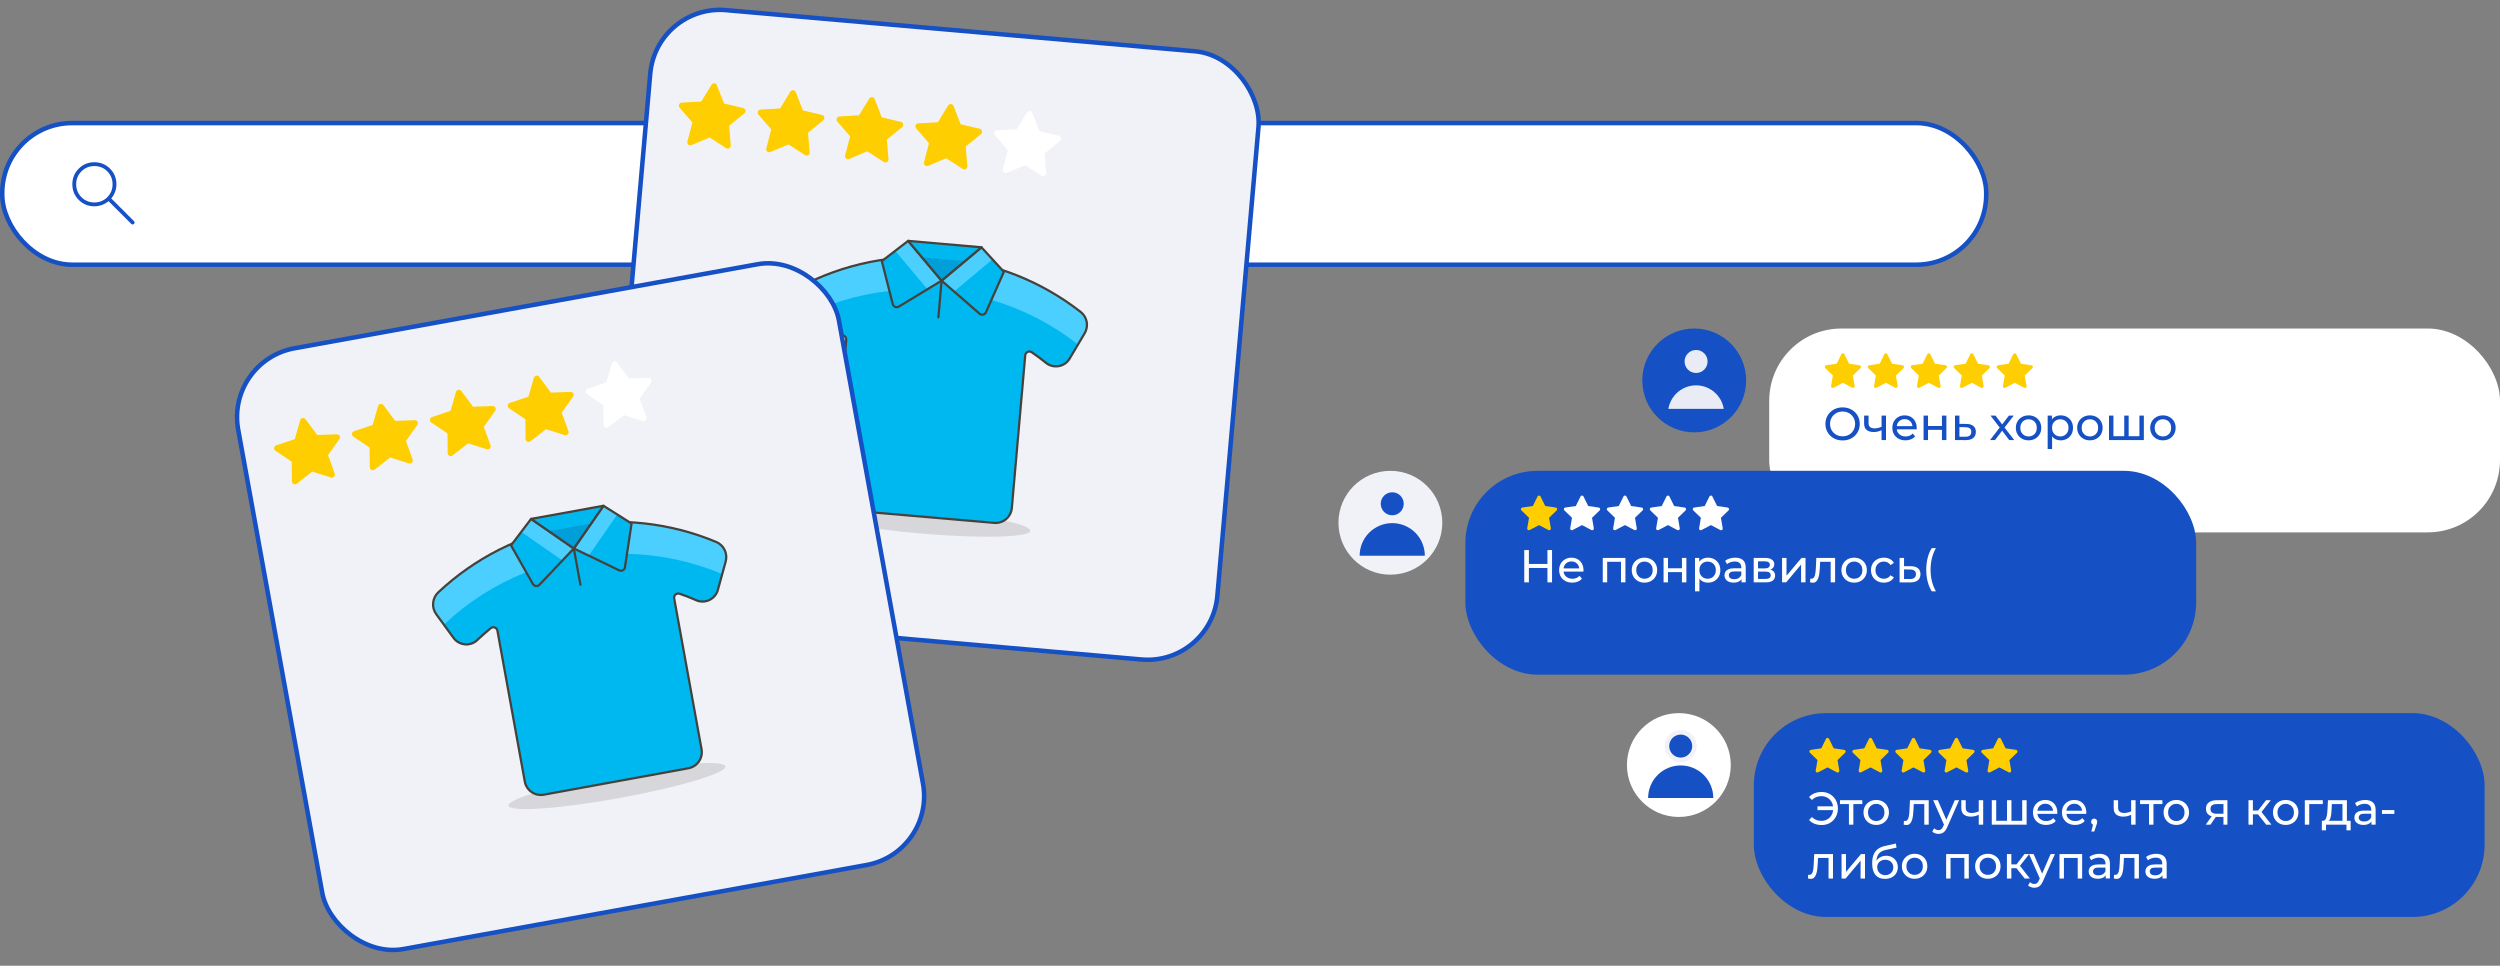 <svg width="554" height="214" viewBox="0 0 554 214" fill="none" xmlns="http://www.w3.org/2000/svg">
<rect x="0" y="0" width="554" height="214" fill="#808080" stroke="none"/>
<rect x="0.5" y="27.27" width="439.643" height="31.388" rx="15.5" fill="white" stroke="#1550C4"/>
<rect x="145.45" y="0.891" width="135.301" height="135.301" rx="15.5" transform="rotate(5.014 145.45 0.891)" fill="#F1F2F7" stroke="#1550C4"/>
<path opacity="0.15" d="M179.638 113.362C179.575 114.078 182.08 114.99 186.601 115.898C191.121 116.805 197.288 117.633 203.745 118.199C210.201 118.766 216.418 119.024 221.028 118.918C225.638 118.812 228.263 118.35 228.326 117.633C228.357 117.279 227.758 116.872 226.563 116.437C225.369 116.002 223.602 115.547 221.363 115.098C219.125 114.648 216.458 114.214 213.517 113.819C210.575 113.424 207.416 113.076 204.219 112.796C201.022 112.516 197.85 112.308 194.885 112.184C191.919 112.061 189.218 112.024 186.936 112.077C184.653 112.13 182.834 112.27 181.582 112.49C180.33 112.711 179.669 113.007 179.638 113.362Z" fill="#45413C"/>
<path d="M187.846 113.066C186.89 112.982 186.005 112.522 185.388 111.786C184.771 111.05 184.472 110.1 184.556 109.143L187.525 75.299C187.539 75.14 187.512 74.98 187.447 74.835C187.381 74.689 187.279 74.564 187.15 74.469C187.021 74.375 186.87 74.316 186.712 74.298C186.553 74.279 186.393 74.302 186.246 74.364C185.109 74.878 183.998 75.438 182.917 75.987C182.47 76.273 181.964 76.454 181.436 76.517C180.909 76.58 180.374 76.524 179.872 76.352C179.37 76.18 178.912 75.897 178.535 75.524C178.157 75.15 177.868 74.697 177.689 74.197L175.405 68.178C175.091 67.343 175.092 66.422 175.407 65.588C175.723 64.754 176.331 64.064 177.119 63.646C186.93 58.444 198.038 56.192 209.1 57.162C220.163 58.133 230.708 62.285 239.463 69.116C240.169 69.662 240.65 70.45 240.812 71.327C240.975 72.205 240.81 73.112 240.347 73.875L237.065 79.406C236.802 79.868 236.439 80.264 236.002 80.566C235.565 80.867 235.065 81.066 234.54 81.148C234.016 81.23 233.479 81.193 232.971 81.039C232.463 80.885 231.996 80.618 231.605 80.258C230.641 79.486 229.644 78.74 228.599 78.035C228.465 77.952 228.313 77.904 228.155 77.897C227.998 77.889 227.841 77.922 227.7 77.992C227.559 78.062 227.439 78.167 227.35 78.297C227.26 78.427 227.206 78.578 227.192 78.734L224.222 112.578C224.138 113.535 223.678 114.419 222.942 115.036C222.206 115.653 221.255 115.953 220.299 115.869L187.846 113.066Z" fill="#00B8F0"/>
<path d="M195.412 57.863L195.845 57.527C189.297 58.472 182.962 60.542 177.119 63.647C176.331 64.065 175.723 64.755 175.407 65.589C175.092 66.423 175.091 67.344 175.406 68.178L176.488 70.846C182.875 67.441 189.851 65.281 197.045 64.483L195.412 57.863ZM239.463 69.117C234.251 65.042 228.373 61.9 222.089 59.829L222.458 60.236L219.698 66.455C226.643 68.494 233.137 71.835 238.833 76.301L240.304 73.858C240.766 73.101 240.936 72.201 240.781 71.328C240.626 70.455 240.158 69.669 239.463 69.117Z" fill="#4ACFFF"/>
<path d="M187.846 113.066C186.89 112.982 186.005 112.522 185.388 111.786C184.771 111.05 184.472 110.1 184.556 109.143L187.525 75.299C187.539 75.14 187.512 74.98 187.447 74.835C187.381 74.689 187.279 74.564 187.15 74.469C187.021 74.375 186.87 74.316 186.712 74.298C186.553 74.279 186.393 74.302 186.246 74.364C185.109 74.878 183.998 75.438 182.917 75.987C182.47 76.273 181.964 76.454 181.436 76.517C180.909 76.58 180.374 76.524 179.872 76.352C179.37 76.18 178.912 75.897 178.535 75.524C178.157 75.15 177.868 74.697 177.689 74.197L175.405 68.178C175.091 67.343 175.092 66.422 175.407 65.588C175.723 64.754 176.331 64.064 177.119 63.646C186.93 58.444 198.038 56.192 209.1 57.162C220.163 58.133 230.708 62.285 239.463 69.116C240.169 69.662 240.65 70.45 240.812 71.327C240.975 72.205 240.81 73.112 240.347 73.875L237.065 79.406C236.802 79.868 236.439 80.264 236.002 80.566C235.565 80.867 235.065 81.066 234.54 81.148C234.016 81.23 233.479 81.193 232.971 81.039C232.463 80.885 231.996 80.618 231.605 80.258C230.641 79.486 229.644 78.74 228.599 78.035C228.465 77.952 228.313 77.904 228.155 77.897C227.998 77.889 227.841 77.922 227.7 77.992C227.559 78.062 227.439 78.167 227.35 78.297C227.26 78.427 227.206 78.578 227.192 78.734L224.222 112.578C224.138 113.535 223.678 114.419 222.942 115.036C222.206 115.653 221.255 115.953 220.299 115.869L187.846 113.066Z" stroke="#45413C" stroke-width="0.5" stroke-linecap="round" stroke-linejoin="round"/>
<path d="M217.49 54.801L208.659 62.194L217.067 69.513C217.17 69.602 217.293 69.667 217.425 69.703C217.558 69.738 217.696 69.743 217.831 69.718C217.965 69.692 218.092 69.637 218.203 69.555C218.313 69.473 218.403 69.368 218.466 69.247L222.458 60.233L217.49 54.801ZM201.251 53.376L208.659 62.194L199.18 67.943C199.062 68.013 198.93 68.056 198.794 68.068C198.657 68.08 198.52 68.061 198.392 68.012C198.264 67.964 198.148 67.887 198.054 67.787C197.96 67.688 197.89 67.568 197.848 67.438L195.413 57.86L201.251 53.376Z" fill="#00B8F0"/>
<path d="M219.933 57.472L217.49 54.804L208.659 62.197L211.424 64.608L219.933 57.472ZM205.517 64.09L208.659 62.197L201.251 53.38L198.38 55.581L205.517 64.09Z" fill="#4ACFFF"/>
<path d="M208.659 62.194L217.49 54.801L222.458 60.233L218.466 69.247C218.403 69.368 218.313 69.473 218.203 69.555C218.092 69.637 217.965 69.692 217.831 69.718C217.696 69.743 217.558 69.738 217.425 69.703C217.293 69.667 217.17 69.602 217.067 69.513L208.659 62.194ZM208.659 62.194L201.251 53.376L195.413 57.86L197.848 67.438C197.89 67.568 197.96 67.688 198.054 67.787C198.148 67.887 198.264 67.964 198.392 68.012C198.52 68.061 198.657 68.08 198.794 68.068C198.93 68.056 199.062 68.013 199.18 67.943L208.659 62.194Z" stroke="#45413C" stroke-width="0.5" stroke-linecap="round" stroke-linejoin="round"/>
<path d="M201.25 53.375L208.658 62.192L217.489 54.8L201.25 53.375Z" fill="#009FD9"/>
<path d="M213.84 57.86L204.31 57.024L201.25 53.375L217.489 54.8L213.84 57.86Z" fill="#00B8F0"/>
<path d="M208.658 62.192L201.25 53.375L217.489 54.8L208.658 62.192ZM208.658 62.192L207.946 70.312" stroke="#45413C" stroke-width="0.5" stroke-linecap="round" stroke-linejoin="round"/>
<rect x="50.015" y="79.944" width="135.301" height="135.301" rx="15.5" transform="rotate(-10.286 50.015 79.944)" fill="#F1F2F7" stroke="#1550C4"/>
<path opacity="0.15" d="M112.668 178.553C112.796 179.261 115.453 179.48 120.053 179.162C124.653 178.844 130.82 178.015 137.197 176.858C143.574 175.701 149.639 174.31 154.057 172.991C158.475 171.672 160.886 170.534 160.757 169.826C160.694 169.476 160.009 169.242 158.742 169.137C157.474 169.033 155.65 169.06 153.372 169.217C151.095 169.375 148.408 169.659 145.467 170.055C142.525 170.45 139.386 170.948 136.228 171.521C133.071 172.094 129.957 172.731 127.064 173.394C124.171 174.058 121.556 174.735 119.368 175.388C117.18 176.041 115.462 176.657 114.313 177.2C113.163 177.743 112.604 178.203 112.668 178.553Z" fill="#45413C"/>
<path d="M120.506 176.104C119.561 176.275 118.587 176.064 117.797 175.518C117.008 174.971 116.468 174.133 116.296 173.188L110.23 139.76C110.202 139.603 110.134 139.456 110.032 139.333C109.931 139.21 109.799 139.115 109.65 139.059C109.501 139.002 109.339 138.984 109.182 139.008C109.024 139.032 108.875 139.097 108.75 139.196C107.789 139.991 106.865 140.825 105.967 141.639C105.611 142.033 105.171 142.341 104.679 142.541C104.187 142.741 103.656 142.828 103.126 142.795C102.596 142.761 102.081 142.609 101.618 142.349C101.155 142.089 100.757 141.727 100.453 141.292L96.661 136.089C96.138 135.367 95.895 134.479 95.98 133.591C96.064 132.703 96.469 131.876 97.119 131.266C105.209 123.659 115.328 118.556 126.255 116.573C137.182 114.59 148.449 115.812 158.696 120.091C159.522 120.432 160.192 121.064 160.581 121.868C160.97 122.671 161.05 123.59 160.805 124.449L159.098 130.649C158.966 131.164 158.72 131.642 158.378 132.048C158.037 132.454 157.607 132.778 157.123 132.996C156.638 133.213 156.111 133.319 155.58 133.304C155.049 133.29 154.529 133.156 154.057 132.912C152.923 132.421 151.765 131.965 150.571 131.561C150.42 131.516 150.26 131.51 150.106 131.545C149.952 131.579 149.81 131.652 149.693 131.757C149.575 131.861 149.486 131.995 149.435 132.143C149.383 132.292 149.37 132.452 149.397 132.607L155.464 166.035C155.635 166.979 155.424 167.954 154.877 168.743C154.331 169.533 153.492 170.072 152.548 170.244L120.506 176.104Z" fill="#00B8F0"/>
<path d="M113.239 120.857L113.568 120.419C107.501 123.059 101.937 126.727 97.121 131.264C96.471 131.874 96.066 132.701 95.981 133.589C95.897 134.477 96.14 135.365 96.663 136.087L98.411 138.374C103.673 133.404 109.832 129.48 116.561 126.812L113.239 120.857ZM158.698 120.089C152.595 117.534 146.097 116.055 139.489 115.715L139.952 116.01L138.931 122.737C146.168 122.871 153.313 124.381 159.986 127.185L160.76 124.44C161.006 123.588 160.932 122.676 160.553 121.874C160.173 121.073 159.513 120.438 158.698 120.089Z" fill="#4ACFFF"/>
<path d="M120.506 176.104C119.561 176.275 118.587 176.064 117.797 175.518C117.008 174.971 116.468 174.133 116.296 173.188L110.23 139.76C110.202 139.603 110.134 139.456 110.032 139.333C109.931 139.21 109.799 139.115 109.65 139.059C109.501 139.002 109.339 138.984 109.182 139.008C109.024 139.032 108.875 139.097 108.75 139.196C107.789 139.991 106.865 140.825 105.967 141.639C105.611 142.033 105.171 142.341 104.679 142.541C104.187 142.741 103.656 142.828 103.126 142.795C102.596 142.761 102.081 142.609 101.618 142.349C101.155 142.089 100.757 141.727 100.453 141.292L96.661 136.089C96.138 135.367 95.895 134.479 95.98 133.591C96.064 132.703 96.469 131.876 97.119 131.266C105.209 123.659 115.328 118.556 126.255 116.573C137.182 114.59 148.449 115.812 158.696 120.091C159.522 120.432 160.192 121.064 160.581 121.868C160.97 122.671 161.05 123.59 160.805 124.449L159.098 130.649C158.966 131.164 158.72 131.642 158.378 132.048C158.037 132.454 157.607 132.778 157.123 132.996C156.638 133.213 156.111 133.319 155.58 133.304C155.049 133.29 154.529 133.156 154.057 132.912C152.923 132.421 151.765 131.965 150.571 131.561C150.42 131.516 150.26 131.51 150.106 131.545C149.952 131.579 149.81 131.652 149.693 131.757C149.575 131.861 149.486 131.995 149.435 132.143C149.383 132.292 149.37 132.452 149.397 132.607L155.464 166.035C155.635 166.979 155.424 167.954 154.877 168.743C154.331 169.533 153.492 170.072 152.548 170.244L120.506 176.104Z" stroke="#45413C" stroke-width="0.5" stroke-linecap="round" stroke-linejoin="round"/>
<path d="M133.728 112.08L127.161 121.54L137.202 126.382C137.325 126.441 137.461 126.471 137.598 126.47C137.735 126.47 137.87 126.438 137.993 126.378C138.116 126.318 138.224 126.23 138.308 126.123C138.393 126.015 138.452 125.889 138.481 125.756L139.953 116.008L133.728 112.08ZM117.688 114.991L127.161 121.54L119.535 129.588C119.44 129.686 119.324 129.762 119.195 129.81C119.067 129.857 118.929 129.875 118.793 129.862C118.656 129.849 118.525 129.805 118.408 129.734C118.291 129.663 118.191 129.566 118.117 129.451L113.24 120.856L117.688 114.991Z" fill="#00B8F0"/>
<path d="M136.787 114.008L133.726 112.08L127.159 121.54L130.463 123.137L136.787 114.008ZM124.628 124.196L127.159 121.54L117.687 114.991L115.499 117.871L124.628 124.196Z" fill="#4ACFFF"/>
<path d="M127.161 121.54L133.728 112.08L139.953 116.008L138.481 125.756C138.452 125.889 138.393 126.015 138.308 126.123C138.224 126.23 138.116 126.318 137.993 126.378C137.87 126.438 137.735 126.47 137.598 126.47C137.461 126.471 137.325 126.441 137.202 126.382L127.161 121.54ZM127.161 121.54L117.688 114.991L113.24 120.856L118.117 129.451C118.191 129.566 118.291 129.663 118.408 129.734C118.525 129.805 118.656 129.849 118.793 129.862C118.929 129.875 119.067 129.857 119.195 129.81C119.324 129.762 119.44 129.686 119.535 129.588L127.161 121.54Z" stroke="#45413C" stroke-width="0.5" stroke-linecap="round" stroke-linejoin="round"/>
<path d="M117.688 114.99L127.16 121.54L133.727 112.079L117.688 114.99Z" fill="#009FD9"/>
<path d="M131.015 115.994L121.602 117.702L117.688 114.99L133.727 112.079L131.015 115.994Z" fill="#00B8F0"/>
<path d="M127.16 121.54L117.688 114.99L133.727 112.079L127.16 121.54ZM127.16 121.54L128.615 129.56" stroke="#45413C" stroke-width="0.5" stroke-linecap="round" stroke-linejoin="round"/>
<path d="M155.408 22.493L151.065 22.738L150.987 22.747C150.87 22.768 150.76 22.819 150.668 22.896C150.577 22.973 150.508 23.073 150.467 23.185C150.427 23.297 150.418 23.419 150.44 23.536C150.462 23.653 150.514 23.763 150.592 23.853L153.434 27.15L152.326 31.357L152.311 31.43C152.294 31.549 152.308 31.669 152.352 31.78C152.397 31.891 152.47 31.988 152.565 32.062C152.659 32.135 152.771 32.182 152.89 32.198C153.009 32.214 153.129 32.197 153.239 32.151L157.252 30.471L160.902 32.824L160.966 32.86C161.073 32.914 161.193 32.938 161.312 32.93C161.431 32.922 161.547 32.882 161.646 32.815C161.745 32.748 161.824 32.656 161.876 32.548C161.928 32.44 161.95 32.32 161.94 32.201L161.581 27.865L164.955 25.113L165.012 25.06C165.095 24.974 165.154 24.868 165.183 24.752C165.211 24.637 165.209 24.515 165.175 24.401C165.141 24.286 165.078 24.183 164.992 24.101C164.905 24.019 164.798 23.961 164.682 23.934L160.448 22.935L158.872 18.882C158.827 18.764 158.749 18.662 158.648 18.586C158.548 18.511 158.428 18.465 158.302 18.454C158.177 18.443 158.051 18.467 157.938 18.524C157.826 18.581 157.732 18.668 157.666 18.776L155.408 22.493Z" fill="#FFCE00"/>
<path d="M172.884 24.026L168.541 24.272L168.464 24.28C168.346 24.301 168.236 24.352 168.145 24.429C168.053 24.506 167.984 24.606 167.944 24.718C167.904 24.831 167.894 24.952 167.916 25.069C167.938 25.187 167.991 25.296 168.069 25.386L170.91 28.683L169.803 32.891L169.788 32.964C169.77 33.082 169.784 33.203 169.829 33.314C169.874 33.425 169.947 33.522 170.041 33.595C170.136 33.669 170.248 33.715 170.367 33.731C170.485 33.747 170.606 33.731 170.716 33.684L174.728 32.005L178.378 34.357L178.443 34.394C178.55 34.447 178.669 34.471 178.789 34.463C178.908 34.455 179.023 34.416 179.122 34.348C179.221 34.281 179.301 34.189 179.352 34.081C179.404 33.973 179.426 33.853 179.416 33.734L179.058 29.398L182.431 26.646L182.489 26.593C182.572 26.508 182.63 26.401 182.659 26.286C182.688 26.17 182.685 26.049 182.651 25.934C182.618 25.82 182.555 25.716 182.468 25.634C182.382 25.552 182.275 25.494 182.159 25.467L177.925 24.468L176.349 20.415C176.303 20.298 176.225 20.195 176.125 20.12C176.024 20.044 175.904 19.998 175.779 19.987C175.653 19.976 175.527 20 175.415 20.057C175.302 20.114 175.208 20.201 175.143 20.309L172.884 24.026Z" fill="#FFCE00"/>
<path d="M190.361 25.559L186.018 25.805L185.94 25.814C185.823 25.834 185.713 25.886 185.621 25.962C185.53 26.039 185.461 26.139 185.42 26.252C185.38 26.364 185.371 26.485 185.393 26.602C185.415 26.72 185.467 26.829 185.545 26.92L188.387 30.216L187.279 34.424L187.264 34.497C187.247 34.615 187.261 34.736 187.305 34.847C187.35 34.958 187.423 35.055 187.518 35.129C187.612 35.202 187.724 35.249 187.843 35.264C187.962 35.28 188.082 35.264 188.192 35.218L192.205 33.538L195.855 35.89L195.919 35.927C196.026 35.98 196.146 36.004 196.265 35.996C196.384 35.989 196.5 35.949 196.599 35.882C196.698 35.815 196.777 35.722 196.829 35.614C196.881 35.506 196.903 35.386 196.893 35.267L196.534 30.931L199.908 28.179L199.965 28.127C200.048 28.041 200.107 27.935 200.136 27.819C200.164 27.703 200.162 27.582 200.128 27.468C200.094 27.353 200.031 27.25 199.945 27.167C199.858 27.085 199.751 27.028 199.635 27L195.401 26.002L193.825 21.948C193.78 21.831 193.702 21.729 193.601 21.653C193.501 21.577 193.381 21.531 193.255 21.52C193.13 21.509 193.004 21.534 192.891 21.591C192.779 21.648 192.685 21.735 192.619 21.843L190.361 25.559Z" fill="#FFCE00"/>
<path d="M207.837 27.093L203.494 27.338L203.417 27.347C203.299 27.367 203.189 27.419 203.098 27.496C203.006 27.573 202.937 27.672 202.897 27.785C202.857 27.897 202.847 28.018 202.869 28.136C202.891 28.253 202.944 28.363 203.022 28.453L205.863 31.75L204.756 35.957L204.741 36.03C204.723 36.149 204.737 36.269 204.782 36.38C204.827 36.491 204.9 36.589 204.994 36.662C205.089 36.735 205.201 36.782 205.32 36.798C205.438 36.813 205.559 36.797 205.669 36.751L209.681 35.071L213.331 37.423L213.396 37.46C213.503 37.514 213.622 37.538 213.742 37.53C213.861 37.522 213.976 37.482 214.075 37.415C214.174 37.348 214.254 37.256 214.305 37.148C214.357 37.04 214.379 36.92 214.369 36.801L214.011 32.465L217.384 29.712L217.442 29.66C217.525 29.574 217.583 29.468 217.612 29.352C217.641 29.237 217.638 29.115 217.605 29.001C217.571 28.886 217.508 28.783 217.421 28.701C217.335 28.619 217.228 28.561 217.112 28.534L212.878 27.535L211.302 23.482C211.256 23.364 211.178 23.262 211.078 23.186C210.977 23.111 210.857 23.065 210.732 23.054C210.606 23.043 210.48 23.067 210.368 23.124C210.255 23.181 210.161 23.268 210.096 23.376L207.837 27.093Z" fill="#FFCE00"/>
<path d="M225.314 28.626L220.971 28.872L220.893 28.88C220.776 28.901 220.666 28.952 220.574 29.029C220.483 29.106 220.414 29.206 220.373 29.318C220.333 29.431 220.324 29.552 220.346 29.669C220.368 29.787 220.42 29.896 220.498 29.986L223.34 33.283L222.232 37.49L222.217 37.564C222.2 37.682 222.214 37.803 222.258 37.914C222.303 38.025 222.376 38.122 222.471 38.195C222.565 38.269 222.677 38.315 222.796 38.331C222.915 38.347 223.035 38.331 223.145 38.285L227.158 36.605L230.808 38.957L230.872 38.994C230.979 39.047 231.099 39.071 231.218 39.063C231.337 39.055 231.453 39.016 231.552 38.948C231.651 38.881 231.73 38.789 231.782 38.681C231.834 38.573 231.856 38.453 231.846 38.334L231.487 33.998L234.861 31.246L234.918 31.193C235.001 31.108 235.06 31.002 235.089 30.886C235.117 30.77 235.115 30.649 235.081 30.534C235.047 30.42 234.984 30.316 234.898 30.234C234.811 30.152 234.704 30.094 234.588 30.067L230.354 29.068L228.778 25.015C228.733 24.898 228.655 24.795 228.554 24.72C228.454 24.644 228.334 24.598 228.208 24.587C228.083 24.576 227.957 24.6 227.844 24.657C227.732 24.714 227.638 24.802 227.572 24.909L225.314 28.626Z" fill="white"/>
<path d="M65.319 97.299L61.195 98.682L61.122 98.711C61.014 98.761 60.922 98.84 60.854 98.938C60.786 99.037 60.745 99.151 60.736 99.27C60.727 99.389 60.75 99.508 60.802 99.616C60.854 99.723 60.934 99.815 61.033 99.882L64.644 102.312L64.686 106.662L64.69 106.737C64.705 106.856 64.75 106.968 64.823 107.064C64.895 107.159 64.991 107.233 65.102 107.279C65.212 107.325 65.333 107.34 65.451 107.324C65.57 107.308 65.682 107.261 65.776 107.187L69.203 104.508L73.344 105.814L73.416 105.832C73.533 105.856 73.655 105.847 73.768 105.808C73.881 105.769 73.982 105.7 74.06 105.609C74.138 105.518 74.19 105.408 74.211 105.291C74.232 105.173 74.222 105.052 74.181 104.939L72.691 100.851L75.219 97.307L75.26 97.241C75.318 97.136 75.347 97.018 75.344 96.899C75.341 96.78 75.306 96.664 75.243 96.562C75.181 96.46 75.093 96.377 74.987 96.321C74.882 96.265 74.764 96.237 74.645 96.242L70.298 96.395L67.708 92.902C67.633 92.8 67.531 92.722 67.414 92.676C67.297 92.629 67.169 92.617 67.045 92.639C66.921 92.662 66.806 92.719 66.713 92.803C66.619 92.888 66.551 92.997 66.517 93.118L65.319 97.299Z" fill="#FFCE00"/>
<path d="M82.581 94.166L78.456 95.549L78.384 95.578C78.276 95.629 78.183 95.707 78.115 95.806C78.048 95.904 78.007 96.019 77.998 96.138C77.989 96.257 78.012 96.376 78.064 96.483C78.116 96.591 78.196 96.683 78.295 96.749L81.906 99.179L81.948 103.53L81.952 103.604C81.966 103.723 82.012 103.836 82.084 103.931C82.157 104.026 82.253 104.101 82.363 104.146C82.474 104.192 82.594 104.208 82.713 104.192C82.832 104.176 82.944 104.128 83.038 104.055L86.465 101.375L90.606 102.681L90.678 102.7C90.795 102.723 90.917 102.715 91.03 102.675C91.143 102.636 91.243 102.568 91.321 102.477C91.399 102.386 91.451 102.276 91.473 102.158C91.494 102.04 91.484 101.919 91.443 101.807L89.953 97.719L92.481 94.174L92.522 94.108C92.579 94.004 92.608 93.886 92.605 93.767C92.602 93.647 92.568 93.531 92.505 93.43C92.443 93.328 92.354 93.245 92.249 93.189C92.144 93.132 92.026 93.105 91.907 93.109L87.559 93.263L84.969 89.769C84.894 89.668 84.793 89.59 84.675 89.543C84.558 89.497 84.431 89.484 84.307 89.507C84.183 89.529 84.067 89.586 83.974 89.671C83.881 89.755 83.813 89.864 83.778 89.985L82.581 94.166Z" fill="#FFCE00"/>
<path d="M99.842 91.034L95.718 92.417L95.646 92.445C95.538 92.496 95.445 92.575 95.377 92.673C95.309 92.771 95.269 92.886 95.26 93.005C95.251 93.124 95.273 93.243 95.326 93.351C95.378 93.458 95.457 93.55 95.556 93.617L99.167 96.047L99.209 100.397L99.214 100.472C99.228 100.59 99.274 100.703 99.346 100.799C99.418 100.894 99.515 100.968 99.625 101.014C99.736 101.06 99.856 101.075 99.975 101.059C100.093 101.043 100.205 100.996 100.299 100.922L103.726 98.243L107.867 99.549L107.939 99.567C108.057 99.591 108.178 99.582 108.291 99.543C108.404 99.504 108.505 99.435 108.583 99.344C108.661 99.253 108.713 99.143 108.735 99.026C108.756 98.908 108.745 98.787 108.704 98.674L107.214 94.586L109.742 91.042L109.784 90.976C109.841 90.871 109.87 90.753 109.867 90.634C109.864 90.515 109.829 90.398 109.767 90.297C109.704 90.195 109.616 90.112 109.511 90.056C109.406 90 109.288 89.972 109.168 89.977L104.821 90.13L102.231 86.637C102.156 86.535 102.054 86.457 101.937 86.411C101.82 86.364 101.692 86.352 101.568 86.374C101.444 86.397 101.329 86.453 101.236 86.538C101.143 86.623 101.075 86.732 101.04 86.853L99.842 91.034Z" fill="#FFCE00"/>
<path d="M117.104 87.901L112.98 89.284L112.907 89.313C112.799 89.364 112.707 89.442 112.639 89.541C112.571 89.639 112.531 89.753 112.521 89.873C112.512 89.992 112.535 90.111 112.587 90.218C112.639 90.326 112.719 90.418 112.818 90.484L116.429 92.914L116.471 97.265L116.475 97.339C116.49 97.458 116.536 97.571 116.608 97.666C116.68 97.761 116.776 97.836 116.887 97.881C116.997 97.927 117.118 97.943 117.236 97.927C117.355 97.911 117.467 97.863 117.561 97.79L120.988 95.11L125.129 96.416L125.201 96.435C125.318 96.458 125.44 96.45 125.553 96.41C125.666 96.371 125.767 96.303 125.845 96.212C125.923 96.121 125.975 96.011 125.996 95.893C126.018 95.775 126.007 95.654 125.966 95.541L124.476 91.454L127.004 87.909L127.045 87.843C127.103 87.739 127.132 87.621 127.129 87.502C127.126 87.382 127.091 87.266 127.029 87.164C126.966 87.063 126.878 86.98 126.773 86.923C126.667 86.867 126.549 86.84 126.43 86.844L122.083 86.998L119.493 83.504C119.418 83.403 119.316 83.325 119.199 83.278C119.082 83.232 118.954 83.219 118.83 83.242C118.706 83.264 118.591 83.321 118.498 83.406C118.404 83.49 118.336 83.599 118.302 83.72L117.104 87.901Z" fill="#FFCE00"/>
<path d="M134.366 84.769L130.241 86.152L130.169 86.18C130.061 86.231 129.968 86.31 129.901 86.408C129.833 86.506 129.792 86.621 129.783 86.74C129.774 86.859 129.797 86.978 129.849 87.086C129.901 87.193 129.981 87.285 130.08 87.352L133.691 89.782L133.733 94.132L133.737 94.207C133.752 94.325 133.797 94.438 133.869 94.534C133.942 94.629 134.038 94.703 134.149 94.749C134.259 94.795 134.38 94.81 134.498 94.794C134.617 94.778 134.729 94.731 134.823 94.657L138.25 91.978L142.391 93.284L142.463 93.302C142.58 93.325 142.702 93.317 142.815 93.278C142.928 93.239 143.029 93.17 143.106 93.079C143.184 92.988 143.237 92.878 143.258 92.76C143.279 92.643 143.269 92.521 143.228 92.409L141.738 88.321L144.266 84.776L144.307 84.711C144.365 84.606 144.393 84.488 144.39 84.369C144.387 84.25 144.353 84.133 144.29 84.032C144.228 83.93 144.139 83.847 144.034 83.791C143.929 83.735 143.811 83.707 143.692 83.711L139.344 83.865L136.755 80.371C136.68 80.27 136.578 80.192 136.461 80.146C136.343 80.099 136.216 80.087 136.092 80.109C135.968 80.132 135.853 80.188 135.759 80.273C135.666 80.358 135.598 80.467 135.563 80.588L134.366 84.769Z" fill="white"/>
<rect x="392.059" y="72.801" width="161.938" height="45.172" rx="16" fill="white"/>
<path d="M479.307 97.578C478.762 97.578 478.278 97.459 477.855 97.22C477.432 96.981 477.098 96.654 476.853 96.238C476.607 95.816 476.484 95.338 476.484 94.806C476.484 94.268 476.607 93.79 476.853 93.374C477.098 92.959 477.432 92.635 477.855 92.403C478.278 92.164 478.762 92.045 479.307 92.045C479.846 92.045 480.327 92.164 480.749 92.403C481.179 92.635 481.513 92.959 481.752 93.374C481.997 93.784 482.12 94.261 482.12 94.806C482.12 95.345 481.997 95.822 481.752 96.238C481.513 96.654 481.179 96.981 480.749 97.22C480.327 97.459 479.846 97.578 479.307 97.578ZM479.307 96.719C479.655 96.719 479.965 96.641 480.238 96.484C480.517 96.327 480.736 96.105 480.893 95.819C481.049 95.526 481.128 95.188 481.128 94.806C481.128 94.418 481.049 94.084 480.893 93.804C480.736 93.518 480.517 93.296 480.238 93.139C479.965 92.983 479.655 92.904 479.307 92.904C478.959 92.904 478.649 92.983 478.376 93.139C478.104 93.296 477.886 93.518 477.722 93.804C477.558 94.084 477.476 94.418 477.476 94.806C477.476 95.188 477.558 95.526 477.722 95.819C477.886 96.105 478.104 96.327 478.376 96.484C478.649 96.641 478.959 96.719 479.307 96.719Z" fill="#1550C4"/>
<path d="M470.956 96.659L470.731 96.915V92.098H471.712V96.915L471.467 96.659H474.331L474.096 96.915V92.098H475.077V97.518H467.355V92.098H468.337V96.915L468.102 96.659H470.956Z" fill="#1550C4"/>
<path d="M463.128 97.578C462.582 97.578 462.098 97.459 461.675 97.22C461.252 96.981 460.918 96.654 460.673 96.238C460.427 95.816 460.305 95.338 460.305 94.806C460.305 94.268 460.427 93.79 460.673 93.374C460.918 92.959 461.252 92.635 461.675 92.403C462.098 92.164 462.582 92.045 463.128 92.045C463.666 92.045 464.147 92.164 464.57 92.403C464.999 92.635 465.333 92.959 465.572 93.374C465.817 93.784 465.94 94.261 465.94 94.806C465.94 95.345 465.817 95.822 465.572 96.238C465.333 96.654 464.999 96.981 464.57 97.22C464.147 97.459 463.666 97.578 463.128 97.578ZM463.128 96.719C463.475 96.719 463.786 96.641 464.058 96.484C464.338 96.327 464.556 96.105 464.713 95.819C464.87 95.526 464.948 95.188 464.948 94.806C464.948 94.418 464.87 94.084 464.713 93.804C464.556 93.518 464.338 93.296 464.058 93.139C463.786 92.983 463.475 92.904 463.128 92.904C462.78 92.904 462.47 92.983 462.197 93.139C461.924 93.296 461.706 93.518 461.542 93.804C461.379 94.084 461.297 94.418 461.297 94.806C461.297 95.188 461.379 95.526 461.542 95.819C461.706 96.105 461.924 96.327 462.197 96.484C462.47 96.641 462.78 96.719 463.128 96.719Z" fill="#1550C4"/>
<path d="M456.636 97.578C456.186 97.578 455.773 97.476 455.398 97.271C455.03 97.06 454.733 96.75 454.508 96.341C454.29 95.931 454.181 95.42 454.181 94.806C454.181 94.193 454.287 93.681 454.498 93.272C454.716 92.863 455.009 92.556 455.378 92.352C455.753 92.147 456.172 92.045 456.636 92.045C457.168 92.045 457.638 92.161 458.047 92.393C458.456 92.624 458.78 92.948 459.019 93.364C459.257 93.773 459.377 94.254 459.377 94.806C459.377 95.359 459.257 95.843 459.019 96.259C458.78 96.675 458.456 96.999 458.047 97.23C457.638 97.462 457.168 97.578 456.636 97.578ZM453.762 99.501V92.096H454.703V93.559L454.641 94.817L454.744 96.075V99.501H453.762ZM456.554 96.719C456.902 96.719 457.212 96.641 457.485 96.484C457.764 96.327 457.982 96.105 458.139 95.819C458.303 95.526 458.385 95.188 458.385 94.806C458.385 94.418 458.303 94.084 458.139 93.804C457.982 93.518 457.764 93.296 457.485 93.139C457.212 92.983 456.902 92.904 456.554 92.904C456.213 92.904 455.903 92.983 455.623 93.139C455.35 93.296 455.132 93.518 454.969 93.804C454.812 94.084 454.733 94.418 454.733 94.806C454.733 95.188 454.812 95.526 454.969 95.819C455.132 96.105 455.35 96.327 455.623 96.484C455.903 96.641 456.213 96.719 456.554 96.719Z" fill="#1550C4"/>
<path d="M449.534 97.578C448.988 97.578 448.504 97.459 448.081 97.22C447.659 96.981 447.325 96.654 447.079 96.238C446.834 95.816 446.711 95.338 446.711 94.806C446.711 94.268 446.834 93.79 447.079 93.374C447.325 92.959 447.659 92.635 448.081 92.403C448.504 92.164 448.988 92.045 449.534 92.045C450.072 92.045 450.553 92.164 450.976 92.403C451.405 92.635 451.74 92.959 451.978 93.374C452.224 93.784 452.346 94.261 452.346 94.806C452.346 95.345 452.224 95.822 451.978 96.238C451.74 96.654 451.405 96.981 450.976 97.22C450.553 97.459 450.072 97.578 449.534 97.578ZM449.534 96.719C449.882 96.719 450.192 96.641 450.464 96.484C450.744 96.327 450.962 96.105 451.119 95.819C451.276 95.526 451.354 95.188 451.354 94.806C451.354 94.418 451.276 94.084 451.119 93.804C450.962 93.518 450.744 93.296 450.464 93.139C450.192 92.983 449.882 92.904 449.534 92.904C449.186 92.904 448.876 92.983 448.603 93.139C448.33 93.296 448.112 93.518 447.948 93.804C447.785 94.084 447.703 94.418 447.703 94.806C447.703 95.188 447.785 95.526 447.948 95.819C448.112 96.105 448.33 96.327 448.603 96.484C448.876 96.641 449.186 96.719 449.534 96.719Z" fill="#1550C4"/>
<path d="M440.996 97.518L443.328 94.491L443.318 94.992L441.098 92.098H442.193L443.891 94.327H443.471L445.169 92.098H446.243L443.993 95.013L444.003 94.491L446.355 97.518H445.241L443.451 95.145L443.85 95.207L442.09 97.518H440.996Z" fill="#1550C4"/>
<path d="M435.732 93.939C436.421 93.945 436.946 94.102 437.307 94.409C437.669 94.716 437.849 95.149 437.849 95.708C437.849 96.294 437.652 96.748 437.256 97.068C436.861 97.382 436.302 97.535 435.579 97.529L433.227 97.518V92.098H434.208V93.928L435.732 93.939ZM435.497 96.782C435.94 96.789 436.274 96.7 436.499 96.516C436.731 96.332 436.847 96.059 436.847 95.698C436.847 95.343 436.735 95.084 436.51 94.921C436.285 94.757 435.947 94.672 435.497 94.665L434.208 94.644V96.772L435.497 96.782Z" fill="#1550C4"/>
<path d="M426.266 97.518V92.098H427.247V94.399H430.336V92.098H431.318V97.518H430.336V95.248H427.247V97.518H426.266Z" fill="#1550C4"/>
<path d="M422.259 97.578C421.679 97.578 421.168 97.459 420.724 97.22C420.288 96.981 419.947 96.654 419.702 96.238C419.463 95.822 419.344 95.345 419.344 94.806C419.344 94.268 419.46 93.79 419.691 93.374C419.93 92.959 420.254 92.635 420.663 92.403C421.079 92.164 421.546 92.045 422.064 92.045C422.589 92.045 423.053 92.161 423.455 92.393C423.858 92.624 424.171 92.952 424.396 93.374C424.628 93.79 424.744 94.278 424.744 94.837C424.744 94.878 424.741 94.926 424.734 94.98C424.734 95.035 424.73 95.086 424.724 95.134H420.111V94.428H424.212L423.813 94.673C423.82 94.326 423.748 94.016 423.598 93.743C423.448 93.47 423.241 93.259 422.975 93.109C422.715 92.952 422.412 92.873 422.064 92.873C421.723 92.873 421.42 92.952 421.154 93.109C420.888 93.259 420.68 93.473 420.53 93.753C420.38 94.026 420.305 94.339 420.305 94.694V94.858C420.305 95.219 420.387 95.543 420.551 95.829C420.721 96.109 420.956 96.327 421.256 96.484C421.556 96.641 421.901 96.719 422.289 96.719C422.61 96.719 422.9 96.664 423.159 96.555C423.425 96.446 423.656 96.283 423.854 96.064L424.396 96.698C424.151 96.985 423.844 97.203 423.476 97.353C423.114 97.503 422.709 97.578 422.259 97.578Z" fill="#1550C4"/>
<path d="M417.028 95.299C416.741 95.435 416.445 95.544 416.138 95.626C415.838 95.701 415.527 95.739 415.207 95.739C414.552 95.739 414.034 95.585 413.652 95.278C413.277 94.972 413.09 94.498 413.09 93.857V92.098H414.072V93.796C414.072 94.184 414.191 94.471 414.43 94.655C414.675 94.839 415.002 94.931 415.412 94.931C415.671 94.931 415.937 94.897 416.209 94.829C416.489 94.76 416.762 94.665 417.028 94.542V95.299ZM416.956 97.518V92.098H417.938V97.518H416.956Z" fill="#1550C4"/>
<path d="M408.327 97.6C407.781 97.6 407.273 97.508 406.803 97.324C406.339 97.14 405.937 96.884 405.596 96.557C405.255 96.223 404.989 95.834 404.798 95.391C404.607 94.948 404.512 94.464 404.512 93.939C404.512 93.414 404.607 92.93 404.798 92.487C404.989 92.043 405.255 91.658 405.596 91.331C405.937 90.997 406.339 90.738 406.803 90.553C407.266 90.369 407.774 90.277 408.327 90.277C408.872 90.277 409.373 90.369 409.83 90.553C410.294 90.731 410.696 90.987 411.037 91.321C411.385 91.648 411.651 92.033 411.835 92.476C412.026 92.919 412.121 93.407 412.121 93.939C412.121 94.471 412.026 94.958 411.835 95.401C411.651 95.845 411.385 96.233 411.037 96.567C410.696 96.895 410.294 97.15 409.83 97.335C409.373 97.512 408.872 97.6 408.327 97.6ZM408.327 96.69C408.722 96.69 409.087 96.622 409.421 96.486C409.762 96.349 410.055 96.158 410.301 95.913C410.553 95.66 410.747 95.367 410.884 95.033C411.027 94.699 411.098 94.334 411.098 93.939C411.098 93.543 411.027 93.179 410.884 92.844C410.747 92.51 410.553 92.221 410.301 91.975C410.055 91.723 409.762 91.528 409.421 91.392C409.087 91.256 408.722 91.188 408.327 91.188C407.924 91.188 407.553 91.256 407.212 91.392C406.878 91.528 406.585 91.723 406.332 91.975C406.08 92.221 405.882 92.51 405.739 92.844C405.603 93.179 405.534 93.543 405.534 93.939C405.534 94.334 405.603 94.699 405.739 95.033C405.882 95.367 406.08 95.66 406.332 95.913C406.585 96.158 406.878 96.349 407.212 96.486C407.553 96.622 407.924 96.69 408.327 96.69Z" fill="#1550C4"/>
<circle cx="375.44" cy="84.307" r="11.506" fill="#1550C4"/>
<circle cx="375.851" cy="80.105" r="3.05" fill="#EAECF5" stroke="#1550C4"/>
<mask id="path-39-inside-1_1288_17448" fill="white">
<path d="M383.073 91.611C383.073 89.695 382.312 87.858 380.958 86.504C379.604 85.15 377.767 84.389 375.851 84.389C373.936 84.389 372.099 85.15 370.744 86.504C369.39 87.858 368.629 89.695 368.629 91.611L375.851 91.611H383.073Z"/>
</mask>
<path d="M383.073 91.611C383.073 89.695 382.312 87.858 380.958 86.504C379.604 85.15 377.767 84.389 375.851 84.389C373.936 84.389 372.099 85.15 370.744 86.504C369.39 87.858 368.629 89.695 368.629 91.611L375.851 91.611H383.073Z" fill="#EAECF5" stroke="#1550C4" stroke-width="2" mask="url(#path-39-inside-1_1288_17448)"/>
<g clip-path="url(#clip0_1288_17448)">
<path d="M407.01 80.602L404.673 80.941L404.632 80.95C404.569 80.966 404.512 80.999 404.466 81.045C404.42 81.091 404.388 81.148 404.371 81.211C404.355 81.274 404.355 81.34 404.373 81.402C404.39 81.465 404.424 81.521 404.47 81.566L406.163 83.214L405.764 85.541L405.759 85.582C405.755 85.646 405.769 85.711 405.798 85.769C405.828 85.827 405.872 85.876 405.926 85.911C405.981 85.946 406.044 85.966 406.109 85.969C406.174 85.972 406.238 85.957 406.295 85.927L408.385 84.829L410.47 85.927L410.507 85.944C410.567 85.968 410.633 85.975 410.697 85.965C410.761 85.955 410.822 85.928 410.872 85.888C410.922 85.847 410.961 85.793 410.984 85.732C411.007 85.671 411.013 85.605 411.002 85.541L410.602 83.214L412.296 81.566L412.324 81.535C412.365 81.484 412.392 81.424 412.402 81.36C412.412 81.296 412.405 81.231 412.381 81.171C412.357 81.11 412.318 81.057 412.268 81.017C412.217 80.977 412.156 80.951 412.092 80.942L409.756 80.602L408.711 78.486C408.681 78.424 408.634 78.373 408.576 78.337C408.518 78.3 408.451 78.281 408.383 78.281C408.315 78.281 408.248 78.3 408.189 78.337C408.131 78.373 408.085 78.424 408.054 78.486L407.01 80.602Z" fill="#FFCE00"/>
</g>
<g clip-path="url(#clip1_1288_17448)">
<path d="M416.533 80.602L414.196 80.941L414.155 80.95C414.092 80.966 414.035 80.999 413.99 81.045C413.944 81.091 413.911 81.148 413.895 81.211C413.878 81.274 413.879 81.34 413.896 81.402C413.914 81.465 413.947 81.521 413.994 81.566L415.687 83.214L415.287 85.541L415.283 85.582C415.279 85.646 415.292 85.711 415.322 85.769C415.351 85.827 415.395 85.876 415.45 85.911C415.504 85.946 415.567 85.966 415.632 85.969C415.697 85.972 415.761 85.957 415.819 85.927L417.909 84.829L419.993 85.927L420.03 85.944C420.091 85.968 420.156 85.975 420.22 85.965C420.285 85.955 420.345 85.928 420.395 85.888C420.446 85.847 420.484 85.793 420.507 85.732C420.53 85.671 420.536 85.605 420.525 85.541L420.126 83.214L421.819 81.566L421.848 81.535C421.888 81.484 421.915 81.424 421.925 81.36C421.935 81.296 421.928 81.231 421.904 81.171C421.881 81.11 421.842 81.057 421.791 81.017C421.74 80.977 421.68 80.951 421.616 80.942L419.279 80.602L418.235 78.486C418.205 78.424 418.158 78.373 418.1 78.337C418.042 78.3 417.975 78.281 417.906 78.281C417.838 78.281 417.771 78.3 417.713 78.337C417.655 78.373 417.608 78.424 417.578 78.486L416.533 80.602Z" fill="#FFCE00"/>
</g>
<g clip-path="url(#clip2_1288_17448)">
<path d="M426.053 80.602L423.716 80.941L423.675 80.95C423.612 80.966 423.555 80.999 423.509 81.045C423.463 81.091 423.431 81.148 423.414 81.211C423.398 81.274 423.398 81.34 423.416 81.402C423.433 81.465 423.467 81.521 423.513 81.566L425.206 83.214L424.807 85.541L424.802 85.582C424.798 85.646 424.812 85.711 424.841 85.769C424.871 85.827 424.915 85.876 424.969 85.911C425.024 85.946 425.087 85.966 425.152 85.969C425.216 85.972 425.281 85.957 425.338 85.927L427.428 84.829L429.513 85.927L429.55 85.944C429.61 85.968 429.676 85.975 429.74 85.965C429.804 85.955 429.865 85.928 429.915 85.888C429.965 85.847 430.004 85.793 430.027 85.732C430.05 85.671 430.056 85.605 430.045 85.541L429.645 83.214L431.339 81.566L431.367 81.535C431.408 81.484 431.435 81.424 431.445 81.36C431.455 81.296 431.448 81.231 431.424 81.171C431.4 81.11 431.361 81.057 431.311 81.017C431.26 80.977 431.199 80.951 431.135 80.942L428.799 80.602L427.754 78.486C427.724 78.424 427.677 78.373 427.619 78.337C427.561 78.3 427.494 78.281 427.426 78.281C427.357 78.281 427.29 78.3 427.232 78.337C427.174 78.373 427.128 78.424 427.097 78.486L426.053 80.602Z" fill="#FFCE00"/>
</g>
<g clip-path="url(#clip3_1288_17448)">
<path d="M435.576 80.602L433.239 80.941L433.198 80.95C433.135 80.966 433.078 80.999 433.033 81.045C432.987 81.091 432.954 81.148 432.938 81.211C432.921 81.274 432.922 81.34 432.939 81.402C432.957 81.465 432.99 81.521 433.037 81.566L434.73 83.214L434.33 85.541L434.326 85.582C434.322 85.646 434.335 85.711 434.365 85.769C434.394 85.827 434.438 85.876 434.493 85.911C434.547 85.946 434.61 85.966 434.675 85.969C434.74 85.972 434.804 85.957 434.862 85.927L436.951 84.829L439.036 85.927L439.073 85.944C439.133 85.968 439.199 85.975 439.263 85.965C439.328 85.955 439.388 85.928 439.438 85.888C439.489 85.847 439.527 85.793 439.55 85.732C439.573 85.671 439.579 85.605 439.568 85.541L439.169 83.214L440.862 81.566L440.891 81.535C440.931 81.484 440.958 81.424 440.968 81.36C440.978 81.296 440.971 81.231 440.947 81.171C440.924 81.11 440.885 81.057 440.834 81.017C440.783 80.977 440.723 80.951 440.659 80.942L438.322 80.602L437.278 78.486C437.248 78.424 437.201 78.373 437.143 78.337C437.085 78.3 437.018 78.281 436.949 78.281C436.881 78.281 436.814 78.3 436.756 78.337C436.698 78.373 436.651 78.424 436.621 78.486L435.576 80.602Z" fill="#FFCE00"/>
</g>
<g clip-path="url(#clip4_1288_17448)">
<path d="M445.095 80.602L442.759 80.941L442.718 80.95C442.655 80.966 442.598 80.999 442.552 81.045C442.506 81.091 442.474 81.148 442.457 81.211C442.441 81.274 442.441 81.34 442.459 81.402C442.476 81.465 442.51 81.521 442.556 81.566L444.249 83.214L443.85 85.541L443.845 85.582C443.841 85.646 443.855 85.711 443.884 85.769C443.914 85.827 443.958 85.876 444.012 85.911C444.067 85.946 444.13 85.966 444.195 85.969C444.259 85.972 444.324 85.957 444.381 85.927L446.471 84.829L448.556 85.927L448.593 85.944C448.653 85.968 448.719 85.975 448.783 85.965C448.847 85.955 448.908 85.928 448.958 85.888C449.008 85.847 449.047 85.793 449.07 85.732C449.093 85.671 449.099 85.605 449.088 85.541L448.688 83.214L450.382 81.566L450.41 81.535C450.451 81.484 450.478 81.424 450.488 81.36C450.498 81.296 450.491 81.231 450.467 81.171C450.443 81.11 450.404 81.057 450.354 81.017C450.303 80.977 450.242 80.951 450.178 80.942L447.842 80.602L446.797 78.486C446.767 78.424 446.72 78.373 446.662 78.337C446.604 78.3 446.537 78.281 446.469 78.281C446.4 78.281 446.333 78.3 446.275 78.337C446.217 78.373 446.171 78.424 446.14 78.486L445.095 80.602Z" fill="#FFCE00"/>
</g>
<rect x="324.73" y="104.336" width="161.938" height="45.172" rx="16" fill="#1550C4"/>
<path d="M428.073 131.036C427.684 130.416 427.384 129.7 427.173 128.888C426.961 128.07 426.855 127.19 426.855 126.249C426.855 125.309 426.961 124.429 427.173 123.611C427.384 122.786 427.684 122.07 428.073 121.463H429.003C428.594 122.186 428.294 122.942 428.103 123.733C427.912 124.518 427.817 125.356 427.817 126.249C427.817 127.143 427.912 127.985 428.103 128.776C428.294 129.56 428.594 130.313 429.003 131.036H428.073Z" fill="white"/>
<path d="M423.459 125.472C424.148 125.479 424.673 125.635 425.034 125.942C425.395 126.249 425.576 126.682 425.576 127.241C425.576 127.828 425.378 128.281 424.983 128.602C424.587 128.915 424.028 129.069 423.305 129.062L420.953 129.052V123.631H421.935V125.462L423.459 125.472ZM423.224 128.315C423.667 128.322 424.001 128.233 424.226 128.049C424.458 127.865 424.574 127.592 424.574 127.231C424.574 126.876 424.461 126.617 424.236 126.454C424.011 126.29 423.674 126.205 423.224 126.198L421.935 126.178V128.305L423.224 128.315Z" fill="white"/>
<path d="M417.473 129.113C416.921 129.113 416.426 128.994 415.99 128.755C415.561 128.517 415.223 128.189 414.978 127.773C414.732 127.358 414.609 126.88 414.609 126.342C414.609 125.803 414.732 125.326 414.978 124.91C415.223 124.494 415.561 124.17 415.99 123.938C416.426 123.699 416.921 123.58 417.473 123.58C417.964 123.58 418.4 123.679 418.782 123.877C419.171 124.068 419.471 124.354 419.682 124.736L418.936 125.217C418.758 124.951 418.54 124.756 418.281 124.634C418.029 124.504 417.756 124.439 417.463 124.439C417.108 124.439 416.791 124.518 416.512 124.674C416.232 124.831 416.011 125.053 415.847 125.339C415.683 125.619 415.601 125.953 415.601 126.342C415.601 126.73 415.683 127.068 415.847 127.354C416.011 127.64 416.232 127.862 416.512 128.019C416.791 128.176 417.108 128.254 417.463 128.254C417.756 128.254 418.029 128.193 418.281 128.07C418.54 127.94 418.758 127.743 418.936 127.477L419.682 127.947C419.471 128.322 419.171 128.612 418.782 128.817C418.4 129.014 417.964 129.113 417.473 129.113Z" fill="white"/>
<path d="M410.881 129.113C410.336 129.113 409.852 128.994 409.429 128.755C409.006 128.517 408.672 128.189 408.427 127.773C408.181 127.351 408.059 126.873 408.059 126.342C408.059 125.803 408.181 125.326 408.427 124.91C408.672 124.494 409.006 124.17 409.429 123.938C409.852 123.699 410.336 123.58 410.881 123.58C411.42 123.58 411.901 123.699 412.324 123.938C412.753 124.17 413.087 124.494 413.326 124.91C413.571 125.319 413.694 125.796 413.694 126.342C413.694 126.88 413.571 127.358 413.326 127.773C413.087 128.189 412.753 128.517 412.324 128.755C411.901 128.994 411.42 129.113 410.881 129.113ZM410.881 128.254C411.229 128.254 411.539 128.176 411.812 128.019C412.092 127.862 412.31 127.64 412.467 127.354C412.624 127.061 412.702 126.723 412.702 126.342C412.702 125.953 412.624 125.619 412.467 125.339C412.31 125.053 412.092 124.831 411.812 124.674C411.539 124.518 411.229 124.439 410.881 124.439C410.534 124.439 410.223 124.518 409.951 124.674C409.678 124.831 409.46 125.053 409.296 125.339C409.133 125.619 409.051 125.953 409.051 126.342C409.051 126.723 409.133 127.061 409.296 127.354C409.46 127.64 409.678 127.862 409.951 128.019C410.223 128.176 410.534 128.254 410.881 128.254Z" fill="white"/>
<path d="M401.105 129.041L401.167 128.213C401.215 128.22 401.259 128.227 401.3 128.233C401.341 128.24 401.378 128.244 401.412 128.244C401.63 128.244 401.801 128.169 401.924 128.019C402.053 127.869 402.149 127.671 402.21 127.425C402.271 127.173 402.316 126.89 402.343 126.576C402.37 126.263 402.391 125.949 402.404 125.635L402.496 123.631H406.659V129.052H405.677V124.204L405.912 124.49H403.131L403.356 124.193L403.284 125.697C403.264 126.174 403.226 126.621 403.171 127.037C403.117 127.453 403.032 127.817 402.916 128.131C402.807 128.445 402.653 128.69 402.456 128.867C402.265 129.045 402.016 129.133 401.709 129.133C401.62 129.133 401.525 129.123 401.423 129.103C401.327 129.089 401.221 129.069 401.105 129.041Z" fill="white"/>
<path d="M394.906 129.052V123.631H395.888V127.579L399.212 123.631H400.102V129.052H399.12V125.104L395.806 129.052H394.906Z" fill="white"/>
<path d="M388.621 129.052V123.631H391.137C391.771 123.631 392.269 123.754 392.63 123.999C392.999 124.238 393.183 124.579 393.183 125.022C393.183 125.465 393.009 125.809 392.661 126.055C392.32 126.293 391.867 126.413 391.301 126.413L391.454 126.147C392.102 126.147 392.583 126.266 392.896 126.505C393.21 126.743 393.367 127.095 393.367 127.558C393.367 128.029 393.189 128.397 392.835 128.663C392.487 128.922 391.952 129.052 391.229 129.052H388.621ZM389.582 128.295H391.158C391.567 128.295 391.873 128.233 392.078 128.111C392.283 127.981 392.385 127.776 392.385 127.497C392.385 127.211 392.289 127.003 392.099 126.873C391.914 126.737 391.621 126.668 391.219 126.668H389.582V128.295ZM389.582 125.963H391.055C391.43 125.963 391.713 125.895 391.904 125.758C392.102 125.615 392.201 125.417 392.201 125.165C392.201 124.906 392.102 124.712 391.904 124.582C391.713 124.452 391.43 124.388 391.055 124.388H389.582V125.963Z" fill="white"/>
<path d="M385.925 129.052V127.906L385.874 127.692V125.738C385.874 125.322 385.751 125.002 385.506 124.777C385.267 124.545 384.906 124.429 384.421 124.429C384.101 124.429 383.787 124.484 383.48 124.593C383.174 124.695 382.915 124.835 382.703 125.012L382.294 124.276C382.574 124.051 382.908 123.88 383.296 123.764C383.692 123.641 384.104 123.58 384.534 123.58C385.277 123.58 385.85 123.761 386.252 124.122C386.654 124.484 386.856 125.036 386.856 125.779V129.052H385.925ZM384.145 129.113C383.743 129.113 383.388 129.045 383.082 128.909C382.782 128.772 382.55 128.585 382.386 128.346C382.222 128.101 382.141 127.825 382.141 127.518C382.141 127.225 382.209 126.959 382.345 126.72C382.488 126.481 382.717 126.29 383.03 126.147C383.351 126.004 383.78 125.932 384.319 125.932H386.037V126.638H384.36C383.869 126.638 383.538 126.72 383.368 126.884C383.197 127.047 383.112 127.245 383.112 127.477C383.112 127.743 383.218 127.958 383.429 128.121C383.641 128.278 383.934 128.356 384.309 128.356C384.677 128.356 384.998 128.275 385.27 128.111C385.55 127.947 385.751 127.709 385.874 127.395L386.068 128.07C385.939 128.391 385.71 128.646 385.383 128.837C385.056 129.021 384.643 129.113 384.145 129.113Z" fill="white"/>
<path d="M378.483 129.113C378.033 129.113 377.621 129.011 377.246 128.806C376.878 128.595 376.581 128.285 376.356 127.876C376.138 127.467 376.029 126.955 376.029 126.342C376.029 125.728 376.134 125.217 376.346 124.807C376.564 124.398 376.857 124.091 377.225 123.887C377.6 123.682 378.02 123.58 378.483 123.58C379.015 123.58 379.486 123.696 379.895 123.928C380.304 124.16 380.628 124.484 380.866 124.899C381.105 125.309 381.224 125.789 381.224 126.342C381.224 126.894 381.105 127.378 380.866 127.794C380.628 128.21 380.304 128.534 379.895 128.766C379.486 128.997 379.015 129.113 378.483 129.113ZM375.609 131.036V123.631H376.55V125.094L376.489 126.352L376.591 127.61V131.036H375.609ZM378.402 128.254C378.749 128.254 379.06 128.176 379.332 128.019C379.612 127.862 379.83 127.64 379.987 127.354C380.15 127.061 380.232 126.723 380.232 126.342C380.232 125.953 380.15 125.619 379.987 125.339C379.83 125.053 379.612 124.831 379.332 124.674C379.06 124.518 378.749 124.439 378.402 124.439C378.061 124.439 377.75 124.518 377.471 124.674C377.198 124.831 376.98 125.053 376.816 125.339C376.659 125.619 376.581 125.953 376.581 126.342C376.581 126.723 376.659 127.061 376.816 127.354C376.98 127.64 377.198 127.862 377.471 128.019C377.75 128.176 378.061 128.254 378.402 128.254Z" fill="white"/>
<path d="M368.648 129.052V123.631H369.63V125.932H372.719V123.631H373.701V129.052H372.719V126.781H369.63V129.052H368.648Z" fill="white"/>
<path d="M364.417 129.113C363.871 129.113 363.387 128.994 362.964 128.755C362.542 128.517 362.207 128.189 361.962 127.773C361.716 127.351 361.594 126.873 361.594 126.342C361.594 125.803 361.716 125.326 361.962 124.91C362.207 124.494 362.542 124.17 362.964 123.938C363.387 123.699 363.871 123.58 364.417 123.58C364.955 123.58 365.436 123.699 365.859 123.938C366.288 124.17 366.622 124.494 366.861 124.91C367.106 125.319 367.229 125.796 367.229 126.342C367.229 126.88 367.106 127.358 366.861 127.773C366.622 128.189 366.288 128.517 365.859 128.755C365.436 128.994 364.955 129.113 364.417 129.113ZM364.417 128.254C364.764 128.254 365.075 128.176 365.347 128.019C365.627 127.862 365.845 127.64 366.002 127.354C366.159 127.061 366.237 126.723 366.237 126.342C366.237 125.953 366.159 125.619 366.002 125.339C365.845 125.053 365.627 124.831 365.347 124.674C365.075 124.518 364.764 124.439 364.417 124.439C364.069 124.439 363.759 124.518 363.486 124.674C363.213 124.831 362.995 125.053 362.831 125.339C362.668 125.619 362.586 125.953 362.586 126.342C362.586 126.723 362.668 127.061 362.831 127.354C362.995 127.64 363.213 127.862 363.486 128.019C363.759 128.176 364.069 128.254 364.417 128.254Z" fill="white"/>
<path d="M355.172 129.052V123.631H360.194V129.052H359.212V124.245L359.447 124.49H355.918L356.154 124.245V129.052H355.172Z" fill="white"/>
<path d="M348.419 129.113C347.839 129.113 347.328 128.994 346.885 128.755C346.448 128.517 346.107 128.189 345.862 127.773C345.623 127.358 345.504 126.88 345.504 126.342C345.504 125.803 345.62 125.326 345.852 124.91C346.09 124.494 346.414 124.17 346.823 123.938C347.239 123.699 347.706 123.58 348.224 123.58C348.749 123.58 349.213 123.696 349.615 123.928C350.018 124.16 350.331 124.487 350.556 124.91C350.788 125.326 350.904 125.813 350.904 126.372C350.904 126.413 350.901 126.461 350.894 126.515C350.894 126.57 350.89 126.621 350.884 126.669H346.271V125.963H350.372L349.973 126.209C349.98 125.861 349.909 125.551 349.759 125.278C349.609 125.005 349.401 124.794 349.135 124.644C348.876 124.487 348.572 124.409 348.224 124.409C347.884 124.409 347.58 124.487 347.314 124.644C347.048 124.794 346.84 125.009 346.69 125.288C346.54 125.561 346.465 125.874 346.465 126.229V126.393C346.465 126.754 346.547 127.078 346.711 127.364C346.881 127.644 347.116 127.862 347.416 128.019C347.716 128.176 348.061 128.254 348.449 128.254C348.77 128.254 349.06 128.2 349.319 128.09C349.585 127.981 349.817 127.818 350.014 127.6L350.556 128.234C350.311 128.52 350.004 128.738 349.636 128.888C349.275 129.038 348.869 129.113 348.419 129.113Z" fill="white"/>
<path d="M342.912 121.893H343.934V129.052H342.912V121.893ZM338.8 129.052H337.777V121.893H338.8V129.052ZM343.004 125.861H338.698V124.971H343.004V125.861Z" fill="white"/>
<circle cx="308.108" cy="115.842" r="11.506" fill="#F1F2F7"/>
<circle cx="308.519" cy="111.64" r="3.05" fill="#1550C4" stroke="#F1F2F7"/>
<path d="M315.741 123.146C315.741 121.231 314.98 119.394 313.626 118.039C312.272 116.685 310.435 115.924 308.519 115.924C306.604 115.924 304.767 116.685 303.412 118.039C302.058 119.394 301.297 121.231 301.297 123.146L308.519 123.146H315.741Z" fill="#1550C4"/>
<g clip-path="url(#clip5_1288_17448)">
<path d="M339.678 112.134L337.341 112.472L337.3 112.481C337.237 112.497 337.18 112.53 337.134 112.576C337.088 112.622 337.056 112.679 337.039 112.742C337.023 112.805 337.023 112.871 337.041 112.933C337.058 112.996 337.092 113.052 337.138 113.098L338.831 114.745L338.432 117.073L338.427 117.113C338.423 117.178 338.437 117.242 338.466 117.3C338.496 117.358 338.54 117.407 338.594 117.442C338.649 117.477 338.712 117.497 338.777 117.5C338.841 117.503 338.906 117.489 338.963 117.459L341.053 116.36L343.138 117.459L343.175 117.475C343.235 117.499 343.301 117.507 343.365 117.497C343.429 117.487 343.49 117.46 343.54 117.419C343.59 117.378 343.629 117.324 343.652 117.263C343.675 117.202 343.681 117.137 343.67 117.073L343.27 114.745L344.964 113.097L344.992 113.066C345.033 113.016 345.06 112.956 345.07 112.892C345.08 112.828 345.073 112.762 345.049 112.702C345.025 112.642 344.986 112.589 344.936 112.548C344.885 112.508 344.824 112.482 344.76 112.473L342.424 112.134L341.379 110.017C341.349 109.956 341.302 109.904 341.244 109.868C341.186 109.832 341.119 109.812 341.051 109.812C340.982 109.812 340.915 109.832 340.857 109.868C340.799 109.904 340.753 109.956 340.722 110.017L339.678 112.134Z" fill="#FFCE00"/>
</g>
<g clip-path="url(#clip6_1288_17448)">
<path d="M349.201 112.134L346.864 112.472L346.823 112.481C346.76 112.497 346.703 112.53 346.658 112.576C346.612 112.622 346.579 112.679 346.563 112.742C346.546 112.805 346.547 112.871 346.564 112.933C346.582 112.996 346.615 113.052 346.662 113.098L348.355 114.745L347.955 117.073L347.951 117.113C347.947 117.178 347.96 117.242 347.99 117.3C348.019 117.358 348.063 117.407 348.118 117.442C348.172 117.477 348.235 117.497 348.3 117.5C348.365 117.503 348.429 117.489 348.487 117.459L350.576 116.36L352.661 117.459L352.698 117.475C352.758 117.499 352.824 117.507 352.888 117.497C352.953 117.487 353.013 117.46 353.063 117.419C353.114 117.378 353.152 117.324 353.175 117.263C353.198 117.202 353.204 117.137 353.193 117.073L352.794 114.745L354.487 113.097L354.516 113.066C354.556 113.016 354.583 112.956 354.593 112.892C354.603 112.828 354.596 112.762 354.572 112.702C354.549 112.642 354.51 112.589 354.459 112.548C354.408 112.508 354.348 112.482 354.284 112.473L351.947 112.134L350.903 110.017C350.873 109.956 350.826 109.904 350.768 109.868C350.71 109.832 350.643 109.812 350.574 109.812C350.506 109.812 350.439 109.832 350.381 109.868C350.323 109.904 350.276 109.956 350.246 110.017L349.201 112.134Z" fill="white"/>
</g>
<g clip-path="url(#clip7_1288_17448)">
<path d="M358.72 112.134L356.384 112.472L356.343 112.481C356.28 112.497 356.223 112.53 356.177 112.576C356.131 112.622 356.099 112.679 356.082 112.742C356.066 112.805 356.066 112.871 356.084 112.933C356.101 112.996 356.135 113.052 356.181 113.098L357.874 114.745L357.475 117.073L357.47 117.113C357.466 117.178 357.48 117.242 357.509 117.3C357.539 117.358 357.583 117.407 357.637 117.442C357.692 117.477 357.755 117.497 357.82 117.5C357.884 117.503 357.949 117.489 358.006 117.459L360.096 116.36L362.181 117.459L362.218 117.475C362.278 117.499 362.344 117.507 362.408 117.497C362.472 117.487 362.533 117.46 362.583 117.419C362.633 117.378 362.672 117.324 362.695 117.263C362.718 117.202 362.724 117.137 362.713 117.073L362.313 114.745L364.007 113.097L364.035 113.066C364.076 113.016 364.103 112.956 364.113 112.892C364.123 112.828 364.116 112.762 364.092 112.702C364.068 112.642 364.029 112.589 363.979 112.548C363.928 112.508 363.867 112.482 363.803 112.473L361.467 112.134L360.422 110.017C360.392 109.956 360.345 109.904 360.287 109.868C360.229 109.832 360.162 109.812 360.094 109.812C360.025 109.812 359.958 109.832 359.9 109.868C359.842 109.904 359.796 109.956 359.765 110.017L358.72 112.134Z" fill="white"/>
</g>
<g clip-path="url(#clip8_1288_17448)">
<path d="M368.244 112.134L365.907 112.472L365.866 112.481C365.803 112.497 365.746 112.53 365.701 112.576C365.655 112.622 365.622 112.679 365.606 112.742C365.589 112.805 365.59 112.871 365.607 112.933C365.625 112.996 365.658 113.052 365.705 113.098L367.398 114.745L366.998 117.073L366.994 117.113C366.99 117.178 367.003 117.242 367.033 117.3C367.062 117.358 367.106 117.407 367.161 117.442C367.215 117.477 367.278 117.497 367.343 117.5C367.408 117.503 367.472 117.489 367.53 117.459L369.619 116.36L371.704 117.459L371.741 117.475C371.801 117.499 371.867 117.507 371.931 117.497C371.996 117.487 372.056 117.46 372.106 117.419C372.157 117.378 372.195 117.324 372.218 117.263C372.241 117.202 372.247 117.137 372.236 117.073L371.837 114.745L373.53 113.097L373.559 113.066C373.599 113.016 373.626 112.956 373.636 112.892C373.646 112.828 373.639 112.762 373.615 112.702C373.592 112.642 373.553 112.589 373.502 112.548C373.451 112.508 373.391 112.482 373.327 112.473L370.99 112.134L369.946 110.017C369.916 109.956 369.869 109.904 369.811 109.868C369.753 109.832 369.686 109.812 369.617 109.812C369.549 109.812 369.482 109.832 369.424 109.868C369.366 109.904 369.319 109.956 369.289 110.017L368.244 112.134Z" fill="white"/>
</g>
<g clip-path="url(#clip9_1288_17448)">
<path d="M377.763 112.134L375.427 112.472L375.386 112.481C375.323 112.497 375.266 112.53 375.22 112.576C375.174 112.622 375.142 112.679 375.125 112.742C375.109 112.805 375.109 112.871 375.127 112.933C375.144 112.996 375.178 113.052 375.224 113.098L376.917 114.745L376.518 117.073L376.513 117.113C376.509 117.178 376.523 117.242 376.552 117.3C376.582 117.358 376.626 117.407 376.68 117.442C376.735 117.477 376.798 117.497 376.863 117.5C376.927 117.503 376.992 117.489 377.049 117.459L379.139 116.36L381.224 117.459L381.261 117.475C381.321 117.499 381.387 117.507 381.451 117.497C381.515 117.487 381.575 117.46 381.626 117.419C381.676 117.378 381.715 117.324 381.738 117.263C381.76 117.202 381.767 117.137 381.756 117.073L381.356 114.745L383.05 113.097L383.078 113.066C383.119 113.016 383.146 112.956 383.156 112.892C383.166 112.828 383.158 112.762 383.135 112.702C383.111 112.642 383.072 112.589 383.022 112.548C382.971 112.508 382.91 112.482 382.846 112.473L380.51 112.134L379.465 110.017C379.435 109.956 379.388 109.904 379.33 109.868C379.272 109.832 379.205 109.812 379.137 109.812C379.068 109.812 379.001 109.832 378.943 109.868C378.885 109.904 378.839 109.956 378.808 110.017L377.763 112.134Z" fill="white"/>
</g>
<rect x="388.652" y="158.027" width="161.938" height="45.172" rx="16" fill="#1550C4"/>
<path d="M479.202 194.675V193.529L479.151 193.315V191.361C479.151 190.945 479.028 190.625 478.783 190.4C478.544 190.168 478.183 190.052 477.699 190.052C477.378 190.052 477.065 190.107 476.758 190.216C476.451 190.318 476.192 190.458 475.98 190.635L475.571 189.899C475.851 189.674 476.185 189.503 476.574 189.387C476.969 189.264 477.382 189.203 477.811 189.203C478.554 189.203 479.127 189.384 479.53 189.745C479.932 190.107 480.133 190.659 480.133 191.402V194.675H479.202ZM477.423 194.736C477.02 194.736 476.666 194.668 476.359 194.532C476.059 194.395 475.827 194.208 475.663 193.969C475.5 193.724 475.418 193.448 475.418 193.141C475.418 192.848 475.486 192.582 475.623 192.343C475.766 192.104 475.994 191.913 476.308 191.77C476.628 191.627 477.058 191.555 477.596 191.555H479.315V192.261H477.637C477.146 192.261 476.816 192.343 476.645 192.507C476.475 192.67 476.39 192.868 476.39 193.1C476.39 193.366 476.495 193.581 476.707 193.744C476.918 193.901 477.211 193.979 477.586 193.979C477.954 193.979 478.275 193.898 478.548 193.734C478.827 193.57 479.028 193.332 479.151 193.018L479.345 193.693C479.216 194.014 478.987 194.269 478.66 194.46C478.333 194.644 477.92 194.736 477.423 194.736Z" fill="white"/>
<path d="M468.426 194.668L468.487 193.84C468.535 193.847 468.579 193.853 468.62 193.86C468.661 193.867 468.699 193.871 468.733 193.871C468.951 193.871 469.121 193.795 469.244 193.645C469.374 193.495 469.469 193.298 469.53 193.052C469.592 192.8 469.636 192.517 469.663 192.203C469.691 191.89 469.711 191.576 469.725 191.262L469.817 189.258H473.979V194.678H472.998V189.831L473.233 190.117H470.451L470.676 189.82L470.604 191.324C470.584 191.801 470.546 192.248 470.492 192.664C470.437 193.08 470.352 193.444 470.236 193.758C470.127 194.072 469.974 194.317 469.776 194.494C469.585 194.672 469.336 194.76 469.029 194.76C468.941 194.76 468.845 194.75 468.743 194.73C468.647 194.716 468.542 194.696 468.426 194.668Z" fill="white"/>
<path d="M466.628 194.675V193.529L466.577 193.315V191.361C466.577 190.945 466.454 190.625 466.209 190.4C465.97 190.168 465.609 190.052 465.125 190.052C464.804 190.052 464.49 190.107 464.184 190.216C463.877 190.318 463.618 190.458 463.406 190.635L462.997 189.899C463.277 189.674 463.611 189.503 463.999 189.387C464.395 189.264 464.807 189.203 465.237 189.203C465.98 189.203 466.553 189.384 466.955 189.745C467.358 190.107 467.559 190.659 467.559 191.402V194.675H466.628ZM464.848 194.736C464.446 194.736 464.092 194.668 463.785 194.532C463.485 194.395 463.253 194.208 463.089 193.969C462.926 193.724 462.844 193.448 462.844 193.141C462.844 192.848 462.912 192.582 463.048 192.343C463.191 192.104 463.42 191.913 463.734 191.77C464.054 191.627 464.484 191.555 465.022 191.555H466.741V192.261H465.063C464.572 192.261 464.242 192.343 464.071 192.507C463.901 192.67 463.815 192.868 463.815 193.1C463.815 193.366 463.921 193.581 464.132 193.744C464.344 193.901 464.637 193.979 465.012 193.979C465.38 193.979 465.701 193.898 465.973 193.734C466.253 193.57 466.454 193.332 466.577 193.018L466.771 193.693C466.642 194.014 466.413 194.269 466.086 194.46C465.759 194.644 465.346 194.736 464.848 194.736Z" fill="white"/>
<path d="M456.383 194.678V189.258H461.405V194.678H460.423V189.871L460.658 190.117H457.129L457.365 189.871V194.678H456.383Z" fill="white"/>
<path d="M450.813 196.724C450.554 196.724 450.301 196.68 450.056 196.591C449.811 196.509 449.599 196.387 449.422 196.223L449.841 195.486C449.978 195.616 450.128 195.715 450.291 195.783C450.455 195.851 450.629 195.885 450.813 195.885C451.051 195.885 451.249 195.824 451.406 195.701C451.563 195.579 451.709 195.36 451.846 195.047L452.183 194.3L452.286 194.177L454.413 189.258H455.374L452.746 195.221C452.589 195.602 452.412 195.902 452.214 196.121C452.023 196.339 451.812 196.492 451.58 196.581C451.348 196.676 451.092 196.724 450.813 196.724ZM452.102 194.852L449.626 189.258H450.649L452.756 194.085L452.102 194.852Z" fill="white"/>
<path d="M448.662 194.678L446.565 192.04L447.373 191.549L449.818 194.678H448.662ZM444.734 194.678V189.258H445.716V194.678H444.734ZM445.42 192.387V191.549H447.209V192.387H445.42ZM447.455 192.081L446.545 191.958L448.621 189.258H449.674L447.455 192.081Z" fill="white"/>
<path d="M440.506 194.736C439.961 194.736 439.477 194.617 439.054 194.378C438.631 194.14 438.297 193.812 438.052 193.396C437.806 192.974 437.684 192.496 437.684 191.965C437.684 191.426 437.806 190.949 438.052 190.533C438.297 190.117 438.631 189.793 439.054 189.561C439.477 189.322 439.961 189.203 440.506 189.203C441.045 189.203 441.526 189.322 441.949 189.561C442.378 189.793 442.712 190.117 442.951 190.533C443.196 190.942 443.319 191.419 443.319 191.965C443.319 192.503 443.196 192.981 442.951 193.396C442.712 193.812 442.378 194.14 441.949 194.378C441.526 194.617 441.045 194.736 440.506 194.736ZM440.506 193.877C440.854 193.877 441.164 193.799 441.437 193.642C441.717 193.485 441.935 193.264 442.092 192.977C442.249 192.684 442.327 192.346 442.327 191.965C442.327 191.576 442.249 191.242 442.092 190.962C441.935 190.676 441.717 190.454 441.437 190.297C441.164 190.141 440.854 190.062 440.506 190.062C440.159 190.062 439.848 190.141 439.576 190.297C439.303 190.454 439.085 190.676 438.921 190.962C438.758 191.242 438.676 191.576 438.676 191.965C438.676 192.346 438.758 192.684 438.921 192.977C439.085 193.264 439.303 193.485 439.576 193.642C439.848 193.799 440.159 193.877 440.506 193.877Z" fill="white"/>
<path d="M431.262 194.678V189.258H436.284V194.678H435.302V189.871L435.537 190.117H432.008L432.244 189.871V194.678H431.262Z" fill="white"/>
<path d="M424.284 194.736C423.738 194.736 423.254 194.617 422.831 194.378C422.409 194.14 422.075 193.812 421.829 193.396C421.584 192.974 421.461 192.496 421.461 191.965C421.461 191.426 421.584 190.949 421.829 190.533C422.075 190.117 422.409 189.793 422.831 189.561C423.254 189.322 423.738 189.203 424.284 189.203C424.822 189.203 425.303 189.322 425.726 189.561C426.155 189.793 426.49 190.117 426.728 190.533C426.974 190.942 427.096 191.419 427.096 191.965C427.096 192.503 426.974 192.981 426.728 193.396C426.49 193.812 426.155 194.14 425.726 194.378C425.303 194.617 424.822 194.736 424.284 194.736ZM424.284 193.877C424.632 193.877 424.942 193.799 425.214 193.642C425.494 193.485 425.712 193.264 425.869 192.977C426.026 192.684 426.104 192.346 426.104 191.965C426.104 191.576 426.026 191.242 425.869 190.962C425.712 190.676 425.494 190.454 425.214 190.297C424.942 190.141 424.632 190.062 424.284 190.062C423.936 190.062 423.626 190.141 423.353 190.297C423.08 190.454 422.862 190.676 422.698 190.962C422.535 191.242 422.453 191.576 422.453 191.965C422.453 192.346 422.535 192.684 422.698 192.977C422.862 193.264 423.08 193.485 423.353 193.642C423.626 193.799 423.936 193.877 424.284 193.877Z" fill="white"/>
<path d="M417.694 194.758C417.244 194.758 416.845 194.687 416.497 194.543C416.156 194.4 415.863 194.189 415.618 193.909C415.372 193.623 415.185 193.265 415.055 192.835C414.932 192.399 414.871 191.888 414.871 191.301C414.871 190.838 414.912 190.422 414.994 190.054C415.076 189.685 415.192 189.358 415.342 189.072C415.498 188.785 415.689 188.536 415.914 188.325C416.146 188.114 416.405 187.94 416.692 187.803C416.985 187.66 417.305 187.551 417.653 187.476L420.128 186.924L420.271 187.834L417.991 188.325C417.854 188.352 417.691 188.393 417.5 188.448C417.309 188.502 417.114 188.588 416.917 188.703C416.719 188.813 416.535 188.966 416.364 189.164C416.194 189.361 416.058 189.621 415.955 189.941C415.853 190.255 415.802 190.643 415.802 191.107C415.802 191.237 415.805 191.335 415.812 191.404C415.819 191.472 415.826 191.54 415.832 191.608C415.846 191.676 415.856 191.779 415.863 191.915L415.454 191.496C415.563 191.121 415.737 190.793 415.976 190.514C416.214 190.234 416.501 190.019 416.835 189.869C417.176 189.713 417.547 189.634 417.95 189.634C418.454 189.634 418.901 189.743 419.289 189.961C419.685 190.18 419.995 190.48 420.22 190.861C420.445 191.243 420.558 191.68 420.558 192.171C420.558 192.668 420.438 193.115 420.2 193.51C419.968 193.899 419.637 194.206 419.208 194.431C418.778 194.649 418.274 194.758 417.694 194.758ZM417.786 193.94C418.134 193.94 418.441 193.865 418.706 193.715C418.972 193.558 419.18 193.35 419.33 193.091C419.48 192.825 419.555 192.529 419.555 192.201C419.555 191.874 419.48 191.584 419.33 191.332C419.18 191.08 418.972 190.882 418.706 190.739C418.441 190.589 418.127 190.514 417.766 190.514C417.425 190.514 417.118 190.585 416.845 190.729C416.572 190.865 416.361 191.059 416.211 191.312C416.061 191.557 415.986 191.843 415.986 192.171C415.986 192.498 416.061 192.798 416.211 193.071C416.368 193.337 416.579 193.548 416.845 193.705C417.118 193.862 417.431 193.94 417.786 193.94Z" fill="white"/>
<path d="M408.09 194.678V189.258H409.072V193.206L412.396 189.258H413.286V194.678H412.304V190.731L408.99 194.678H408.09Z" fill="white"/>
<path d="M400.637 194.668L400.698 193.84C400.746 193.847 400.79 193.853 400.831 193.86C400.872 193.867 400.909 193.871 400.944 193.871C401.162 193.871 401.332 193.795 401.455 193.645C401.584 193.495 401.68 193.298 401.741 193.052C401.803 192.8 401.847 192.517 401.874 192.203C401.902 191.89 401.922 191.576 401.936 191.262L402.028 189.258H406.19V194.678H405.208V189.831L405.444 190.117H402.662L402.887 189.82L402.815 191.324C402.795 191.801 402.757 192.248 402.703 192.664C402.648 193.08 402.563 193.444 402.447 193.758C402.338 194.072 402.185 194.317 401.987 194.494C401.796 194.672 401.547 194.76 401.24 194.76C401.152 194.76 401.056 194.75 400.954 194.73C400.858 194.716 400.753 194.696 400.637 194.668Z" fill="white"/>
<path d="M527.836 180.361V179.512H530.587V180.361H527.836Z" fill="white"/>
<path d="M525.507 182.743V181.598L525.456 181.383V179.43C525.456 179.014 525.333 178.693 525.088 178.468C524.849 178.236 524.488 178.12 524.003 178.12C523.683 178.12 523.369 178.175 523.062 178.284C522.756 178.386 522.497 178.526 522.285 178.703L521.876 177.967C522.156 177.742 522.49 177.571 522.878 177.456C523.274 177.333 523.686 177.271 524.116 177.271C524.859 177.271 525.432 177.452 525.834 177.814C526.236 178.175 526.438 178.727 526.438 179.47V182.743H525.507ZM523.727 182.805C523.325 182.805 522.97 182.736 522.664 182.6C522.364 182.464 522.132 182.276 521.968 182.038C521.804 181.792 521.723 181.516 521.723 181.209C521.723 180.916 521.791 180.65 521.927 180.411C522.07 180.173 522.299 179.982 522.612 179.839C522.933 179.695 523.362 179.624 523.901 179.624H525.619V180.33H523.942C523.451 180.33 523.12 180.411 522.95 180.575C522.78 180.739 522.694 180.936 522.694 181.168C522.694 181.434 522.8 181.649 523.011 181.813C523.223 181.969 523.516 182.048 523.891 182.048C524.259 182.048 524.58 181.966 524.852 181.802C525.132 181.639 525.333 181.4 525.456 181.086L525.65 181.761C525.521 182.082 525.292 182.338 524.965 182.529C524.638 182.713 524.225 182.805 523.727 182.805Z" fill="white"/>
<path d="M519.091 182.285V178.183H516.739L516.688 179.227C516.674 179.567 516.65 179.898 516.616 180.219C516.589 180.532 516.541 180.822 516.473 181.088C516.412 181.354 516.32 181.572 516.197 181.743C516.074 181.913 515.911 182.019 515.706 182.06L514.734 181.886C514.946 181.893 515.116 181.824 515.246 181.681C515.375 181.531 515.474 181.327 515.542 181.068C515.617 180.808 515.672 180.515 515.706 180.188C515.74 179.854 515.767 179.51 515.788 179.155L515.87 177.324H520.073V182.285H519.091ZM514.52 184.003V181.886H520.902V184.003H519.981V182.745H515.45V184.003H514.52Z" fill="white"/>
<path d="M510.746 182.745V177.324H514.735V178.183H511.493L511.728 177.958V182.745H510.746Z" fill="white"/>
<path d="M506.514 182.805C505.969 182.805 505.485 182.685 505.062 182.447C504.639 182.208 504.305 181.881 504.06 181.465C503.814 181.042 503.691 180.565 503.691 180.033C503.691 179.494 503.814 179.017 504.06 178.601C504.305 178.185 504.639 177.861 505.062 177.629C505.485 177.391 505.969 177.271 506.514 177.271C507.053 177.271 507.534 177.391 507.956 177.629C508.386 177.861 508.72 178.185 508.959 178.601C509.204 179.01 509.327 179.487 509.327 180.033C509.327 180.572 509.204 181.049 508.959 181.465C508.72 181.881 508.386 182.208 507.956 182.447C507.534 182.685 507.053 182.805 506.514 182.805ZM506.514 181.946C506.862 181.946 507.172 181.867 507.445 181.71C507.725 181.553 507.943 181.332 508.1 181.046C508.256 180.752 508.335 180.415 508.335 180.033C508.335 179.644 508.256 179.31 508.1 179.031C507.943 178.744 507.725 178.523 507.445 178.366C507.172 178.209 506.862 178.131 506.514 178.131C506.167 178.131 505.856 178.209 505.584 178.366C505.311 178.523 505.093 178.744 504.929 179.031C504.765 179.31 504.683 179.644 504.683 180.033C504.683 180.415 504.765 180.752 504.929 181.046C505.093 181.332 505.311 181.553 505.584 181.71C505.856 181.867 506.167 181.946 506.514 181.946Z" fill="white"/>
<path d="M502.189 182.745L500.092 180.106L500.9 179.615L503.345 182.745H502.189ZM498.262 182.745V177.324H499.244V182.745H498.262ZM498.947 180.454V179.615H500.737V180.454H498.947ZM500.982 180.147L500.072 180.024L502.148 177.324H503.202L500.982 180.147Z" fill="white"/>
<path d="M492.716 182.745V180.843L492.87 181.027H491.141C490.419 181.027 489.853 180.873 489.444 180.566C489.041 180.26 488.84 179.813 488.84 179.227C488.84 178.599 489.055 178.125 489.485 177.805C489.921 177.484 490.5 177.324 491.223 177.324H493.596V182.745H492.716ZM488.789 182.745L490.262 180.669H491.274L489.843 182.745H488.789ZM492.716 180.536V177.907L492.87 178.183H491.254C490.804 178.183 490.456 178.269 490.211 178.439C489.965 178.603 489.843 178.875 489.843 179.257C489.843 179.966 490.299 180.321 491.213 180.321H492.87L492.716 180.536Z" fill="white"/>
<path d="M482.276 182.805C481.73 182.805 481.246 182.685 480.824 182.447C480.401 182.208 480.067 181.881 479.821 181.465C479.576 181.042 479.453 180.565 479.453 180.033C479.453 179.494 479.576 179.017 479.821 178.601C480.067 178.185 480.401 177.861 480.824 177.629C481.246 177.391 481.73 177.271 482.276 177.271C482.815 177.271 483.295 177.391 483.718 177.629C484.148 177.861 484.482 178.185 484.72 178.601C484.966 179.01 485.089 179.487 485.089 180.033C485.089 180.572 484.966 181.049 484.72 181.465C484.482 181.881 484.148 182.208 483.718 182.447C483.295 182.685 482.815 182.805 482.276 182.805ZM482.276 181.946C482.624 181.946 482.934 181.867 483.207 181.71C483.486 181.553 483.704 181.332 483.861 181.046C484.018 180.752 484.096 180.415 484.096 180.033C484.096 179.644 484.018 179.31 483.861 179.031C483.704 178.744 483.486 178.523 483.207 178.366C482.934 178.209 482.624 178.131 482.276 178.131C481.928 178.131 481.618 178.209 481.345 178.366C481.073 178.523 480.854 178.744 480.691 179.031C480.527 179.31 480.445 179.644 480.445 180.033C480.445 180.415 480.527 180.752 480.691 181.046C480.854 181.332 481.073 181.553 481.345 181.71C481.618 181.867 481.928 181.946 482.276 181.946Z" fill="white"/>
<path d="M476.222 182.745V177.928L476.468 178.183H474.238V177.324H479.188V178.183H476.969L477.204 177.928V182.745H476.222Z" fill="white"/>
<path d="M472.332 180.525C472.046 180.662 471.749 180.771 471.442 180.853C471.142 180.928 470.832 180.965 470.512 180.965C469.857 180.965 469.339 180.812 468.957 180.505C468.582 180.198 468.395 179.724 468.395 179.083V177.324H469.376V179.022C469.376 179.411 469.496 179.697 469.734 179.881C469.98 180.065 470.307 180.157 470.716 180.157C470.975 180.157 471.241 180.123 471.514 180.055C471.794 179.987 472.066 179.891 472.332 179.769V180.525ZM472.261 182.745V177.324H473.242V182.745H472.261Z" fill="white"/>
<path d="M463.442 184.26L463.953 182.194L464.086 182.787C463.888 182.787 463.721 182.726 463.585 182.603C463.455 182.48 463.391 182.313 463.391 182.102C463.391 181.897 463.455 181.73 463.585 181.601C463.721 181.471 463.885 181.406 464.076 181.406C464.274 181.406 464.434 181.474 464.557 181.611C464.679 181.74 464.741 181.904 464.741 182.102C464.741 182.17 464.734 182.238 464.72 182.306C464.713 182.368 464.696 182.443 464.669 182.531C464.649 182.613 464.615 182.715 464.567 182.838L464.086 184.26H463.442Z" fill="white"/>
<path d="M459.845 182.805C459.265 182.805 458.754 182.685 458.31 182.447C457.874 182.208 457.533 181.881 457.288 181.465C457.049 181.049 456.93 180.572 456.93 180.033C456.93 179.494 457.046 179.017 457.277 178.601C457.516 178.185 457.84 177.861 458.249 177.629C458.665 177.391 459.132 177.271 459.65 177.271C460.175 177.271 460.639 177.387 461.041 177.619C461.444 177.851 461.757 178.178 461.982 178.601C462.214 179.017 462.33 179.505 462.33 180.064C462.33 180.105 462.326 180.152 462.32 180.207C462.32 180.261 462.316 180.313 462.309 180.36H457.697V179.655H461.798L461.399 179.9C461.406 179.552 461.334 179.242 461.184 178.969C461.034 178.697 460.826 178.485 460.561 178.335C460.301 178.178 459.998 178.1 459.65 178.1C459.309 178.1 459.006 178.178 458.74 178.335C458.474 178.485 458.266 178.7 458.116 178.98C457.966 179.252 457.891 179.566 457.891 179.92V180.084C457.891 180.445 457.973 180.769 458.137 181.056C458.307 181.335 458.542 181.553 458.842 181.71C459.142 181.867 459.487 181.946 459.875 181.946C460.196 181.946 460.486 181.891 460.745 181.782C461.011 181.673 461.242 181.509 461.44 181.291L461.982 181.925C461.737 182.211 461.43 182.43 461.062 182.58C460.7 182.73 460.295 182.805 459.845 182.805Z" fill="white"/>
<path d="M453.423 182.805C452.843 182.805 452.332 182.685 451.889 182.447C451.452 182.208 451.111 181.881 450.866 181.465C450.627 181.049 450.508 180.572 450.508 180.033C450.508 179.494 450.624 179.017 450.856 178.601C451.094 178.185 451.418 177.861 451.827 177.629C452.243 177.391 452.71 177.271 453.228 177.271C453.753 177.271 454.217 177.387 454.619 177.619C455.022 177.851 455.335 178.178 455.56 178.601C455.792 179.017 455.908 179.505 455.908 180.064C455.908 180.105 455.905 180.152 455.898 180.207C455.898 180.261 455.894 180.313 455.888 180.36H451.275V179.655H455.376L454.977 179.9C454.984 179.552 454.913 179.242 454.763 178.969C454.613 178.697 454.405 178.485 454.139 178.335C453.88 178.178 453.576 178.1 453.228 178.1C452.887 178.1 452.584 178.178 452.318 178.335C452.052 178.485 451.844 178.7 451.694 178.98C451.544 179.252 451.469 179.566 451.469 179.92V180.084C451.469 180.445 451.551 180.769 451.715 181.056C451.885 181.335 452.12 181.553 452.42 181.71C452.72 181.867 453.065 181.946 453.453 181.946C453.774 181.946 454.064 181.891 454.323 181.782C454.589 181.673 454.82 181.509 455.018 181.291L455.56 181.925C455.315 182.211 455.008 182.43 454.64 182.58C454.278 182.73 453.873 182.805 453.423 182.805Z" fill="white"/>
<path d="M444.979 181.886L444.754 182.141V177.324H445.736V182.141L445.49 181.886H448.354L448.119 182.141V177.324H449.101V182.745H441.379V177.324H442.361V182.141L442.126 181.886H444.979Z" fill="white"/>
<path d="M438.563 180.525C438.276 180.662 437.98 180.771 437.673 180.853C437.373 180.928 437.063 180.965 436.742 180.965C436.088 180.965 435.569 180.812 435.188 180.505C434.813 180.198 434.625 179.724 434.625 179.083V177.324H435.607V179.022C435.607 179.411 435.726 179.697 435.965 179.881C436.21 180.065 436.538 180.157 436.947 180.157C437.206 180.157 437.472 180.123 437.744 180.055C438.024 179.987 438.297 179.891 438.563 179.769V180.525ZM438.491 182.745V177.324H439.473V182.745H438.491Z" fill="white"/>
<path d="M429.578 184.79C429.319 184.79 429.067 184.746 428.822 184.657C428.576 184.576 428.365 184.453 428.188 184.289L428.607 183.553C428.743 183.682 428.893 183.781 429.057 183.849C429.22 183.918 429.394 183.952 429.578 183.952C429.817 183.952 430.015 183.89 430.172 183.768C430.328 183.645 430.475 183.427 430.611 183.113L430.949 182.366L431.051 182.244L433.179 177.324H434.14L431.512 183.287C431.355 183.669 431.177 183.969 430.98 184.187C430.789 184.405 430.577 184.559 430.346 184.647C430.114 184.743 429.858 184.79 429.578 184.79ZM430.867 182.919L428.392 177.324H429.415L431.522 182.152L430.867 182.919Z" fill="white"/>
<path d="M421.852 182.735L421.913 181.906C421.961 181.913 422.005 181.92 422.046 181.927C422.087 181.933 422.124 181.937 422.158 181.937C422.377 181.937 422.547 181.862 422.67 181.712C422.799 181.562 422.895 181.364 422.956 181.119C423.018 180.866 423.062 180.583 423.089 180.27C423.116 179.956 423.137 179.642 423.15 179.329L423.243 177.324H427.405V182.745H426.423V177.897L426.659 178.183H423.877L424.102 177.887L424.03 179.39C424.01 179.868 423.972 180.314 423.918 180.73C423.863 181.146 423.778 181.511 423.662 181.824C423.553 182.138 423.399 182.384 423.202 182.561C423.011 182.738 422.762 182.827 422.455 182.827C422.366 182.827 422.271 182.816 422.169 182.796C422.073 182.782 421.967 182.762 421.852 182.735Z" fill="white"/>
<path d="M415.776 182.805C415.23 182.805 414.746 182.685 414.324 182.447C413.901 182.208 413.567 181.881 413.321 181.465C413.076 181.042 412.953 180.565 412.953 180.033C412.953 179.494 413.076 179.017 413.321 178.601C413.567 178.185 413.901 177.861 414.324 177.629C414.746 177.391 415.23 177.271 415.776 177.271C416.315 177.271 416.795 177.391 417.218 177.629C417.648 177.861 417.982 178.185 418.22 178.601C418.466 179.01 418.589 179.487 418.589 180.033C418.589 180.572 418.466 181.049 418.22 181.465C417.982 181.881 417.648 182.208 417.218 182.447C416.795 182.685 416.315 182.805 415.776 182.805ZM415.776 181.946C416.124 181.946 416.434 181.867 416.707 181.71C416.986 181.553 417.204 181.332 417.361 181.046C417.518 180.752 417.596 180.415 417.596 180.033C417.596 179.644 417.518 179.31 417.361 179.031C417.204 178.744 416.986 178.523 416.707 178.366C416.434 178.209 416.124 178.131 415.776 178.131C415.428 178.131 415.118 178.209 414.845 178.366C414.573 178.523 414.354 178.744 414.191 179.031C414.027 179.31 413.945 179.644 413.945 180.033C413.945 180.415 414.027 180.752 414.191 181.046C414.354 181.332 414.573 181.553 414.845 181.71C415.118 181.867 415.428 181.946 415.776 181.946Z" fill="white"/>
<path d="M409.722 182.745V177.928L409.968 178.183H407.738V177.324H412.688V178.183H410.469L410.704 177.928V182.745H409.722Z" fill="white"/>
<path d="M402.754 179.523V178.685H406.59V179.523H402.754ZM403.675 175.504C404.193 175.504 404.67 175.596 405.107 175.78C405.543 175.957 405.922 176.213 406.242 176.547C406.569 176.874 406.822 177.26 406.999 177.703C407.183 178.146 407.275 178.634 407.275 179.165C407.275 179.697 407.183 180.185 406.999 180.628C406.822 181.071 406.569 181.46 406.242 181.794C405.922 182.121 405.543 182.377 405.107 182.561C404.67 182.738 404.193 182.827 403.675 182.827C403.102 182.827 402.574 182.731 402.09 182.541C401.612 182.35 401.21 182.07 400.883 181.702L401.527 181.058C401.814 181.351 402.131 181.566 402.478 181.702C402.833 181.838 403.215 181.906 403.624 181.906C403.999 181.906 404.347 181.838 404.667 181.702C404.988 181.566 405.264 181.378 405.496 181.139C405.734 180.894 405.918 180.604 406.048 180.27C406.177 179.929 406.242 179.561 406.242 179.165C406.242 178.77 406.177 178.405 406.048 178.071C405.918 177.73 405.734 177.44 405.496 177.202C405.264 176.956 404.988 176.765 404.667 176.629C404.347 176.493 403.999 176.424 403.624 176.424C403.215 176.424 402.833 176.493 402.478 176.629C402.131 176.765 401.814 176.98 401.527 177.273L400.883 176.629C401.21 176.261 401.612 175.981 402.09 175.79C402.574 175.599 403.102 175.504 403.675 175.504Z" fill="white"/>
<circle cx="372.034" cy="169.533" r="11.506" fill="white"/>
<circle cx="372.444" cy="165.333" r="3.05" fill="#1550C4" stroke="#F1F2F7"/>
<path d="M379.667 176.843C379.667 174.928 378.906 173.091 377.552 171.736C376.197 170.382 374.36 169.621 372.445 169.621C370.529 169.621 368.692 170.382 367.338 171.736C365.984 173.091 365.223 174.928 365.223 176.843L372.445 176.843H379.667Z" fill="#1550C4"/>
<g clip-path="url(#clip10_1288_17448)">
<path d="M403.603 165.827L401.267 166.166L401.225 166.174C401.163 166.191 401.106 166.224 401.06 166.27C401.014 166.316 400.981 166.373 400.965 166.436C400.949 166.498 400.949 166.564 400.967 166.627C400.984 166.689 401.018 166.746 401.064 166.791L402.757 168.439L402.358 170.766L402.353 170.806C402.349 170.871 402.363 170.936 402.392 170.994C402.421 171.051 402.466 171.1 402.52 171.136C402.575 171.171 402.638 171.191 402.702 171.194C402.767 171.197 402.832 171.182 402.889 171.152L404.979 170.053L407.064 171.152L407.1 171.169C407.161 171.193 407.227 171.2 407.291 171.19C407.355 171.18 407.415 171.153 407.466 171.112C407.516 171.071 407.555 171.017 407.578 170.957C407.6 170.896 407.607 170.83 407.596 170.766L407.196 168.439L408.889 166.791L408.918 166.759C408.959 166.709 408.986 166.649 408.995 166.585C409.005 166.521 408.998 166.456 408.975 166.395C408.951 166.335 408.912 166.282 408.861 166.242C408.811 166.201 408.75 166.175 408.686 166.166L406.35 165.827L405.305 163.71C405.275 163.649 405.228 163.597 405.17 163.561C405.112 163.525 405.045 163.506 404.977 163.506C404.908 163.506 404.841 163.525 404.783 163.561C404.725 163.597 404.678 163.649 404.648 163.71L403.603 165.827Z" fill="#FFCE00"/>
</g>
<g clip-path="url(#clip11_1288_17448)">
<path d="M413.127 165.827L410.79 166.166L410.749 166.174C410.686 166.191 410.629 166.224 410.583 166.27C410.538 166.316 410.505 166.373 410.488 166.436C410.472 166.498 410.473 166.564 410.49 166.627C410.507 166.689 410.541 166.746 410.588 166.791L412.28 168.439L411.881 170.766L411.876 170.806C411.873 170.871 411.886 170.936 411.915 170.994C411.945 171.051 411.989 171.1 412.044 171.136C412.098 171.171 412.161 171.191 412.226 171.194C412.291 171.197 412.355 171.182 412.413 171.152L414.502 170.053L416.587 171.152L416.624 171.169C416.684 171.193 416.75 171.2 416.814 171.19C416.878 171.18 416.939 171.153 416.989 171.112C417.04 171.071 417.078 171.017 417.101 170.957C417.124 170.896 417.13 170.83 417.119 170.766L416.719 168.439L418.413 166.791L418.441 166.759C418.482 166.709 418.509 166.649 418.519 166.585C418.529 166.521 418.522 166.456 418.498 166.395C418.475 166.335 418.436 166.282 418.385 166.242C418.334 166.201 418.274 166.175 418.21 166.166L415.873 165.827L414.829 163.71C414.798 163.649 414.752 163.597 414.694 163.561C414.635 163.525 414.568 163.506 414.5 163.506C414.432 163.506 414.365 163.525 414.307 163.561C414.249 163.597 414.202 163.649 414.172 163.71L413.127 165.827Z" fill="#FFCE00"/>
</g>
<g clip-path="url(#clip12_1288_17448)">
<path d="M422.646 165.827L420.31 166.166L420.268 166.174C420.206 166.191 420.149 166.224 420.103 166.27C420.057 166.316 420.024 166.373 420.008 166.436C419.992 166.498 419.992 166.564 420.01 166.627C420.027 166.689 420.061 166.746 420.107 166.791L421.8 168.439L421.401 170.766L421.396 170.806C421.392 170.871 421.406 170.936 421.435 170.994C421.464 171.051 421.509 171.1 421.563 171.136C421.618 171.171 421.681 171.191 421.745 171.194C421.81 171.197 421.875 171.182 421.932 171.152L424.022 170.053L426.107 171.152L426.143 171.169C426.204 171.193 426.269 171.2 426.334 171.19C426.398 171.18 426.458 171.153 426.509 171.112C426.559 171.071 426.598 171.017 426.62 170.957C426.643 170.896 426.65 170.83 426.638 170.766L426.239 168.439L427.932 166.791L427.961 166.759C428.002 166.709 428.028 166.649 428.038 166.585C428.048 166.521 428.041 166.456 428.018 166.395C427.994 166.335 427.955 166.282 427.904 166.242C427.854 166.201 427.793 166.175 427.729 166.166L425.393 165.827L424.348 163.71C424.318 163.649 424.271 163.597 424.213 163.561C424.155 163.525 424.088 163.506 424.02 163.506C423.951 163.506 423.884 163.525 423.826 163.561C423.768 163.597 423.721 163.649 423.691 163.71L422.646 165.827Z" fill="#FFCE00"/>
</g>
<g clip-path="url(#clip13_1288_17448)">
<path d="M432.17 165.827L429.833 166.166L429.792 166.174C429.729 166.191 429.672 166.224 429.626 166.27C429.581 166.316 429.548 166.373 429.531 166.436C429.515 166.498 429.516 166.564 429.533 166.627C429.55 166.689 429.584 166.746 429.631 166.791L431.323 168.439L430.924 170.766L430.919 170.806C430.916 170.871 430.929 170.936 430.958 170.994C430.988 171.051 431.032 171.1 431.087 171.136C431.141 171.171 431.204 171.191 431.269 171.194C431.334 171.197 431.398 171.182 431.456 171.152L433.545 170.053L435.63 171.152L435.667 171.169C435.727 171.193 435.793 171.2 435.857 171.19C435.921 171.18 435.982 171.153 436.032 171.112C436.083 171.071 436.121 171.017 436.144 170.957C436.167 170.896 436.173 170.83 436.162 170.766L435.762 168.439L437.456 166.791L437.484 166.759C437.525 166.709 437.552 166.649 437.562 166.585C437.572 166.521 437.565 166.456 437.541 166.395C437.518 166.335 437.478 166.282 437.428 166.242C437.377 166.201 437.317 166.175 437.253 166.166L434.916 165.827L433.872 163.71C433.841 163.649 433.795 163.597 433.736 163.561C433.678 163.525 433.611 163.506 433.543 163.506C433.475 163.506 433.408 163.525 433.35 163.561C433.292 163.597 433.245 163.649 433.215 163.71L432.17 165.827Z" fill="#FFCE00"/>
</g>
<g clip-path="url(#clip14_1288_17448)">
<path d="M441.689 165.827L439.353 166.166L439.311 166.174C439.249 166.191 439.192 166.224 439.146 166.27C439.1 166.316 439.067 166.373 439.051 166.436C439.035 166.498 439.035 166.564 439.053 166.627C439.07 166.689 439.104 166.746 439.15 166.791L440.843 168.439L440.444 170.766L440.439 170.806C440.435 170.871 440.449 170.936 440.478 170.994C440.507 171.051 440.552 171.1 440.606 171.136C440.661 171.171 440.724 171.191 440.788 171.194C440.853 171.197 440.918 171.182 440.975 171.152L443.065 170.053L445.15 171.152L445.186 171.169C445.247 171.193 445.312 171.2 445.377 171.19C445.441 171.18 445.501 171.153 445.552 171.112C445.602 171.071 445.641 171.017 445.663 170.957C445.686 170.896 445.692 170.83 445.681 170.766L445.282 168.439L446.975 166.791L447.004 166.759C447.045 166.709 447.071 166.649 447.081 166.585C447.091 166.521 447.084 166.456 447.061 166.395C447.037 166.335 446.998 166.282 446.947 166.242C446.897 166.201 446.836 166.175 446.772 166.166L444.436 165.827L443.391 163.71C443.361 163.649 443.314 163.597 443.256 163.561C443.198 163.525 443.131 163.506 443.063 163.506C442.994 163.506 442.927 163.525 442.869 163.561C442.811 163.597 442.764 163.649 442.734 163.71L441.689 165.827Z" fill="#FFCE00"/>
</g>
<path d="M20.916 45.717C19.553 45.717 18.398 45.243 17.451 44.297C16.505 43.351 16.031 42.196 16.031 40.833C16.031 39.47 16.505 38.315 17.451 37.368C18.398 36.422 19.553 35.949 20.916 35.949C22.279 35.95 23.433 36.423 24.38 37.369C25.326 38.315 25.799 39.47 25.799 40.833C25.799 41.425 25.695 41.998 25.485 42.552C25.275 43.106 25 43.58 24.658 43.974L29.695 49.008C29.774 49.088 29.817 49.186 29.822 49.302C29.828 49.418 29.785 49.521 29.695 49.612C29.604 49.703 29.503 49.748 29.393 49.748C29.283 49.748 29.182 49.703 29.091 49.612L24.056 44.576C23.63 44.939 23.14 45.22 22.585 45.419C22.032 45.618 21.475 45.718 20.915 45.718M20.915 44.865C22.046 44.865 23.001 44.476 23.78 43.697C24.558 42.919 24.947 41.964 24.947 40.833C24.947 39.702 24.558 38.747 23.78 37.969C23.003 37.191 22.048 36.802 20.917 36.801C19.785 36.801 18.831 37.191 18.052 37.969C17.274 38.748 16.884 39.702 16.884 40.833C16.883 41.964 17.272 42.918 18.051 43.697C18.83 44.475 19.785 44.864 20.915 44.864" fill="#1550C4"/>
<defs>
<clipPath id="clip0_1288_17448">
<rect width="8.789" height="8.789" fill="white" transform="translate(403.992 77.914)"/>
</clipPath>
<clipPath id="clip1_1288_17448">
<rect width="8.789" height="8.789" fill="white" transform="translate(413.516 77.914)"/>
</clipPath>
<clipPath id="clip2_1288_17448">
<rect width="8.789" height="8.789" fill="white" transform="translate(423.035 77.914)"/>
</clipPath>
<clipPath id="clip3_1288_17448">
<rect width="8.789" height="8.789" fill="white" transform="translate(432.559 77.914)"/>
</clipPath>
<clipPath id="clip4_1288_17448">
<rect width="8.789" height="8.789" fill="white" transform="translate(442.078 77.914)"/>
</clipPath>
<clipPath id="clip5_1288_17448">
<rect width="8.789" height="8.789" fill="white" transform="translate(336.66 109.445)"/>
</clipPath>
<clipPath id="clip6_1288_17448">
<rect width="8.789" height="8.789" fill="white" transform="translate(346.184 109.445)"/>
</clipPath>
<clipPath id="clip7_1288_17448">
<rect width="8.789" height="8.789" fill="white" transform="translate(355.703 109.445)"/>
</clipPath>
<clipPath id="clip8_1288_17448">
<rect width="8.789" height="8.789" fill="white" transform="translate(365.227 109.445)"/>
</clipPath>
<clipPath id="clip9_1288_17448">
<rect width="8.789" height="8.789" fill="white" transform="translate(374.746 109.445)"/>
</clipPath>
<clipPath id="clip10_1288_17448">
<rect width="8.789" height="8.789" fill="white" transform="translate(400.586 163.139)"/>
</clipPath>
<clipPath id="clip11_1288_17448">
<rect width="8.789" height="8.789" fill="white" transform="translate(410.109 163.139)"/>
</clipPath>
<clipPath id="clip12_1288_17448">
<rect width="8.789" height="8.789" fill="white" transform="translate(419.629 163.139)"/>
</clipPath>
<clipPath id="clip13_1288_17448">
<rect width="8.789" height="8.789" fill="white" transform="translate(429.152 163.139)"/>
</clipPath>
<clipPath id="clip14_1288_17448">
<rect width="8.789" height="8.789" fill="white" transform="translate(438.672 163.139)"/>
</clipPath>
</defs>
</svg>

